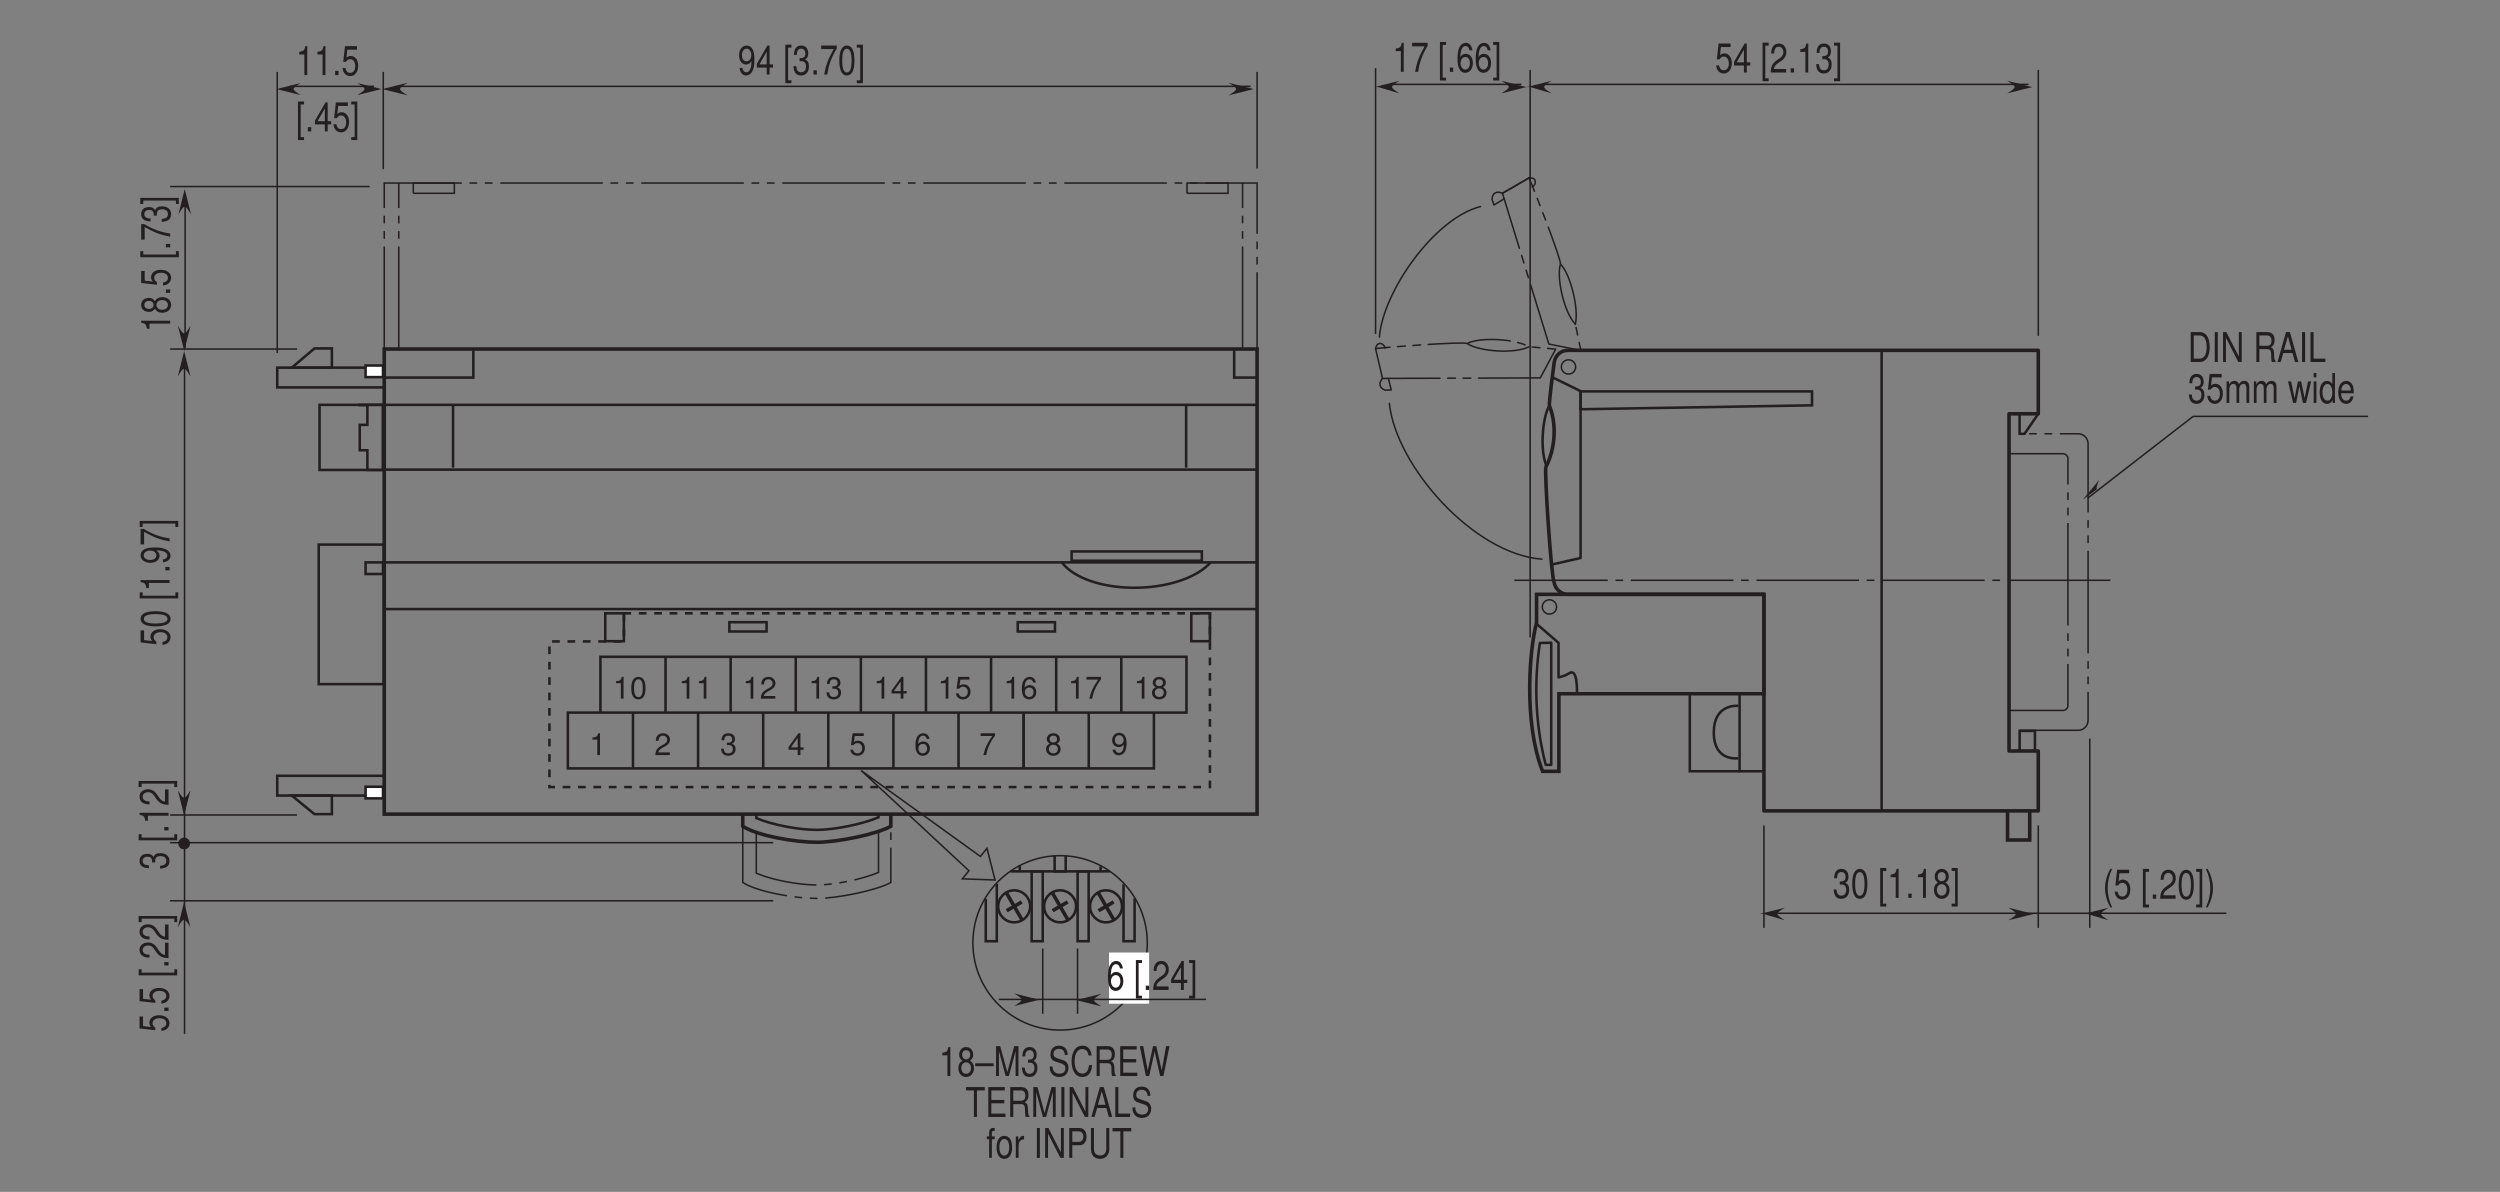 <?xml version="1.0" encoding="UTF-8"?>
<svg xmlns="http://www.w3.org/2000/svg" xmlns:xlink="http://www.w3.org/1999/xlink" width="487.56pt" height="232.44pt" viewBox="0 0 487.56 232.44" version="1.2">
<rect x="0" y="0" width="487.56" height="232.44" fill="#808080" stroke="none"/>
<defs>
<g>
<symbol overflow="visible" id="glyph0-0">
<path style="stroke:none;" d=""/>
</symbol>
<symbol overflow="visible" id="glyph0-1">
<path style="stroke:none;" d="M 1.656 -4.031 L 1.656 0 L 2.219 0 L 2.219 -5.656 L 1.844 -5.656 C 1.656 -4.797 1.516 -4.672 0.656 -4.531 L 0.656 -4.031 Z M 1.656 -4.031 "/>
</symbol>
<symbol overflow="visible" id="glyph0-2">
<path style="stroke:none;" d="M 1.219 -0.828 L 0.562 -0.828 L 0.562 0 L 1.219 0 Z M 1.219 -0.828 "/>
</symbol>
<symbol overflow="visible" id="glyph0-3">
<path style="stroke:none;" d="M 3.047 -5.656 L 0.703 -5.656 L 0.359 -2.578 L 0.875 -2.578 C 1.141 -2.969 1.359 -3.109 1.719 -3.109 C 2.312 -3.109 2.703 -2.594 2.703 -1.75 C 2.703 -0.938 2.328 -0.438 1.719 -0.438 C 1.219 -0.438 0.922 -0.75 0.781 -1.391 L 0.219 -1.391 C 0.297 -0.922 0.359 -0.703 0.5 -0.5 C 0.75 -0.062 1.219 0.188 1.719 0.188 C 2.641 0.188 3.281 -0.641 3.281 -1.844 C 3.281 -2.969 2.688 -3.734 1.812 -3.734 C 1.5 -3.734 1.234 -3.625 0.984 -3.391 L 1.156 -4.969 L 3.047 -4.969 Z M 3.047 -5.656 "/>
</symbol>
<symbol overflow="visible" id="glyph0-4">
<path style="stroke:none;" d="M 1.594 -5.828 L 0.406 -5.828 L 0.406 1.688 L 1.594 1.688 L 1.594 1.125 L 0.938 1.125 L 0.938 -5.25 L 1.594 -5.25 Z M 1.594 -5.828 "/>
</symbol>
<symbol overflow="visible" id="glyph0-5">
<path style="stroke:none;" d="M 2.094 -1.359 L 2.094 0 L 2.656 0 L 2.656 -1.359 L 3.328 -1.359 L 3.328 -1.984 L 2.656 -1.984 L 2.656 -5.656 L 2.234 -5.656 L 0.172 -2.094 L 0.172 -1.359 Z M 2.094 -1.984 L 0.672 -1.984 L 2.094 -4.469 Z M 2.094 -1.984 "/>
</symbol>
<symbol overflow="visible" id="glyph0-6">
<path style="stroke:none;" d="M 0.141 1.688 L 1.328 1.688 L 1.328 -5.828 L 0.141 -5.828 L 0.141 -5.25 L 0.812 -5.25 L 0.812 1.125 L 0.141 1.125 Z M 0.141 1.688 "/>
</symbol>
<symbol overflow="visible" id="glyph0-7">
<path style="stroke:none;" d="M 0.344 -1.297 C 0.453 -0.375 0.938 0.188 1.625 0.188 C 2.125 0.188 2.578 -0.125 2.844 -0.625 C 3.125 -1.172 3.25 -1.875 3.25 -2.891 C 3.25 -3.844 3.141 -4.453 2.875 -4.953 C 2.625 -5.406 2.219 -5.656 1.719 -5.656 C 0.859 -5.656 0.25 -4.859 0.25 -3.75 C 0.25 -2.703 0.812 -1.953 1.641 -1.953 C 2.062 -1.953 2.375 -2.141 2.672 -2.594 C 2.672 -1.203 2.312 -0.438 1.656 -0.438 C 1.266 -0.438 0.984 -0.75 0.906 -1.297 Z M 1.719 -5.047 C 2.25 -5.047 2.641 -4.5 2.641 -3.766 C 2.641 -3.078 2.25 -2.578 1.703 -2.578 C 1.156 -2.578 0.812 -3.047 0.812 -3.812 C 0.812 -4.531 1.203 -5.047 1.719 -5.047 Z M 1.719 -5.047 "/>
</symbol>
<symbol overflow="visible" id="glyph0-8">
<path style="stroke:none;" d=""/>
</symbol>
<symbol overflow="visible" id="glyph0-9">
<path style="stroke:none;" d="M 1.406 -2.594 L 1.484 -2.594 L 1.719 -2.609 C 2.344 -2.609 2.656 -2.25 2.656 -1.578 C 2.656 -0.859 2.312 -0.438 1.719 -0.438 C 1.109 -0.438 0.812 -0.828 0.766 -1.641 L 0.203 -1.641 C 0.234 -1.188 0.297 -0.891 0.406 -0.641 C 0.625 -0.094 1.078 0.188 1.703 0.188 C 2.641 0.188 3.234 -0.516 3.234 -1.578 C 3.234 -2.297 3.016 -2.703 2.469 -2.938 C 2.891 -3.141 3.094 -3.531 3.094 -4.109 C 3.094 -5.078 2.578 -5.656 1.719 -5.656 C 0.812 -5.656 0.312 -5.031 0.297 -3.828 L 0.859 -3.828 C 0.875 -4.172 0.891 -4.375 0.969 -4.547 C 1.094 -4.859 1.375 -5.047 1.719 -5.047 C 2.219 -5.047 2.531 -4.672 2.531 -4.078 C 2.531 -3.688 2.406 -3.438 2.156 -3.312 C 2 -3.234 1.812 -3.203 1.406 -3.188 Z M 1.406 -2.594 "/>
</symbol>
<symbol overflow="visible" id="glyph0-10">
<path style="stroke:none;" d="M 3.328 -5.656 L 0.297 -5.656 L 0.297 -4.969 L 2.734 -4.969 C 1.656 -3.047 1.219 -1.859 0.875 0 L 1.484 0 C 1.734 -1.812 2.297 -3.375 3.328 -5.062 Z M 3.328 -5.656 "/>
</symbol>
<symbol overflow="visible" id="glyph0-11">
<path style="stroke:none;" d="M 1.75 -5.656 C 1.328 -5.656 0.953 -5.422 0.719 -5.031 C 0.422 -4.547 0.281 -3.781 0.281 -2.734 C 0.281 -0.828 0.781 0.188 1.75 0.188 C 2.719 0.188 3.234 -0.828 3.234 -2.688 C 3.234 -3.797 3.094 -4.531 2.797 -5.031 C 2.562 -5.438 2.188 -5.656 1.75 -5.656 Z M 1.75 -5.031 C 2.359 -5.031 2.672 -4.266 2.672 -2.75 C 2.672 -1.156 2.375 -0.406 1.75 -0.406 C 1.156 -0.406 0.844 -1.188 0.844 -2.734 C 0.844 -4.281 1.156 -5.031 1.75 -5.031 Z M 1.75 -5.031 "/>
</symbol>
<symbol overflow="visible" id="glyph0-12">
<path style="stroke:none;" d="M 2.5 -2.984 C 2.969 -3.328 3.125 -3.609 3.125 -4.156 C 3.125 -5.031 2.562 -5.656 1.75 -5.656 C 0.953 -5.656 0.391 -5.031 0.391 -4.156 C 0.391 -3.625 0.547 -3.344 1.016 -2.984 C 0.484 -2.672 0.234 -2.203 0.234 -1.578 C 0.234 -0.531 0.859 0.188 1.75 0.188 C 2.656 0.188 3.281 -0.531 3.281 -1.562 C 3.281 -2.203 3.016 -2.672 2.5 -2.984 Z M 1.75 -5.031 C 2.234 -5.031 2.547 -4.688 2.547 -4.141 C 2.547 -3.609 2.234 -3.25 1.75 -3.25 C 1.281 -3.25 0.969 -3.609 0.969 -4.141 C 0.969 -4.688 1.281 -5.031 1.75 -5.031 Z M 1.75 -2.672 C 2.312 -2.672 2.703 -2.219 2.703 -1.562 C 2.703 -0.891 2.312 -0.438 1.75 -0.438 C 1.188 -0.438 0.812 -0.891 0.812 -1.562 C 0.812 -2.219 1.188 -2.672 1.75 -2.672 Z M 1.75 -2.672 "/>
</symbol>
<symbol overflow="visible" id="glyph0-13">
<path style="stroke:none;" d="M 1.516 -5.828 C 0.875 -4.781 0.469 -3.328 0.469 -2.062 C 0.469 -0.812 0.875 0.641 1.516 1.688 L 1.859 1.688 C 1.297 0.547 0.984 -0.797 0.984 -2.062 C 0.984 -3.344 1.297 -4.688 1.859 -5.828 Z M 1.516 -5.828 "/>
</symbol>
<symbol overflow="visible" id="glyph0-14">
<path style="stroke:none;" d="M 3.234 -0.688 L 0.844 -0.688 C 0.906 -1.156 1.109 -1.453 1.672 -1.859 L 2.312 -2.297 C 2.938 -2.719 3.266 -3.312 3.266 -4 C 3.266 -4.469 3.109 -4.906 2.844 -5.219 C 2.578 -5.516 2.25 -5.656 1.812 -5.656 C 1.234 -5.656 0.812 -5.406 0.562 -4.922 C 0.406 -4.625 0.328 -4.266 0.312 -3.703 L 0.875 -3.703 C 0.906 -4.078 0.938 -4.312 1.016 -4.5 C 1.156 -4.844 1.453 -5.047 1.797 -5.047 C 2.312 -5.047 2.688 -4.594 2.688 -3.984 C 2.688 -3.531 2.484 -3.156 2.078 -2.859 L 1.484 -2.453 C 0.547 -1.781 0.266 -1.25 0.219 0 L 3.234 0 Z M 3.234 -0.688 "/>
</symbol>
<symbol overflow="visible" id="glyph0-15">
<path style="stroke:none;" d="M 0.594 1.688 C 1.234 0.641 1.641 -0.812 1.641 -2.062 C 1.641 -3.328 1.234 -4.781 0.594 -5.828 L 0.25 -5.828 C 0.812 -4.672 1.125 -3.344 1.125 -2.062 C 1.125 -0.797 0.812 0.562 0.25 1.688 Z M 0.594 1.688 "/>
</symbol>
<symbol overflow="visible" id="glyph0-16">
<path style="stroke:none;" d="M 0.562 0 L 2.359 0 C 3.547 0 4.266 -1.109 4.266 -2.922 C 4.266 -4.719 3.547 -5.828 2.359 -5.828 L 0.562 -5.828 Z M 1.156 -0.656 L 1.156 -5.172 L 2.266 -5.172 C 3.188 -5.172 3.672 -4.391 3.672 -2.906 C 3.672 -1.438 3.188 -0.656 2.266 -0.656 Z M 1.156 -0.656 "/>
</symbol>
<symbol overflow="visible" id="glyph0-17">
<path style="stroke:none;" d="M 1.234 -5.828 L 0.641 -5.828 L 0.641 0 L 1.234 0 Z M 1.234 -5.828 "/>
</symbol>
<symbol overflow="visible" id="glyph0-18">
<path style="stroke:none;" d="M 4.125 -5.828 L 3.562 -5.828 L 3.562 -1.062 L 1.125 -5.828 L 0.484 -5.828 L 0.484 0 L 1.047 0 L 1.047 -4.719 L 3.453 0 L 4.125 0 Z M 4.125 -5.828 "/>
</symbol>
<symbol overflow="visible" id="glyph0-19">
<path style="stroke:none;" d="M 1.188 -2.5 L 2.719 -2.5 C 3.25 -2.5 3.484 -2.188 3.484 -1.469 L 3.484 -0.953 C 3.484 -0.594 3.531 -0.234 3.609 0 L 4.344 0 L 4.344 -0.188 C 4.109 -0.375 4.078 -0.578 4.062 -1.359 C 4.047 -2.312 3.938 -2.609 3.422 -2.875 C 3.953 -3.188 4.156 -3.594 4.156 -4.266 C 4.156 -5.266 3.656 -5.828 2.734 -5.828 L 0.594 -5.828 L 0.594 0 L 1.188 0 Z M 1.188 -3.156 L 1.188 -5.172 L 2.625 -5.172 C 2.953 -5.172 3.156 -5.109 3.297 -4.938 C 3.453 -4.781 3.547 -4.516 3.547 -4.156 C 3.547 -3.469 3.266 -3.156 2.625 -3.156 Z M 1.188 -3.156 "/>
</symbol>
<symbol overflow="visible" id="glyph0-20">
<path style="stroke:none;" d="M 3.031 -1.75 L 3.516 0 L 4.172 0 L 2.531 -5.828 L 1.766 -5.828 L 0.109 0 L 0.734 0 L 1.234 -1.75 Z M 2.859 -2.375 L 1.375 -2.375 L 2.141 -5.016 Z M 2.859 -2.375 "/>
</symbol>
<symbol overflow="visible" id="glyph0-21">
<path style="stroke:none;" d="M 1.109 -5.828 L 0.516 -5.828 L 0.516 0 L 3.406 0 L 3.406 -0.656 L 1.109 -0.656 Z M 1.109 -5.828 "/>
</symbol>
<symbol overflow="visible" id="glyph0-22">
<path style="stroke:none;" d="M 0.453 -4.188 L 0.453 0 L 0.984 0 L 0.984 -2.625 C 0.984 -3.234 1.328 -3.719 1.766 -3.719 C 2.172 -3.719 2.391 -3.422 2.391 -2.875 L 2.391 0 L 2.922 0 L 2.922 -2.625 C 2.922 -3.234 3.281 -3.719 3.719 -3.719 C 4.109 -3.719 4.328 -3.406 4.328 -2.875 L 4.328 0 L 4.875 0 L 4.875 -3.141 C 4.875 -3.891 4.531 -4.297 3.891 -4.297 C 3.453 -4.297 3.188 -4.141 2.875 -3.672 C 2.672 -4.109 2.406 -4.297 1.969 -4.297 C 1.516 -4.297 1.234 -4.094 0.938 -3.594 L 0.938 -4.188 Z M 0.453 -4.188 "/>
</symbol>
<symbol overflow="visible" id="glyph0-23">
<path style="stroke:none;" d="M 3.547 0 L 4.531 -4.188 L 3.922 -4.188 L 3.266 -0.922 L 2.594 -4.188 L 1.953 -4.188 L 1.312 -0.922 L 0.625 -4.188 L 0.031 -4.188 L 1.016 0 L 1.609 0 L 2.25 -3.281 L 2.938 0 Z M 3.547 0 "/>
</symbol>
<symbol overflow="visible" id="glyph0-24">
<path style="stroke:none;" d="M 0.953 -4.188 L 0.422 -4.188 L 0.422 0 L 0.953 0 Z M 0.953 -5.828 L 0.422 -5.828 L 0.422 -4.984 L 0.953 -4.984 Z M 0.953 -5.828 "/>
</symbol>
<symbol overflow="visible" id="glyph0-25">
<path style="stroke:none;" d="M 3.156 -5.828 L 2.641 -5.828 L 2.641 -3.656 C 2.406 -4.078 2.047 -4.297 1.609 -4.297 C 0.734 -4.297 0.172 -3.438 0.172 -2.094 C 0.172 -0.688 0.719 0.188 1.625 0.188 C 2.078 0.188 2.406 -0.031 2.688 -0.547 L 2.688 0 L 3.156 0 Z M 1.688 -3.688 C 2.266 -3.688 2.641 -3.047 2.641 -2.047 C 2.641 -1.078 2.266 -0.438 1.703 -0.438 C 1.109 -0.438 0.719 -1.078 0.719 -2.062 C 0.719 -3.031 1.109 -3.688 1.688 -3.688 Z M 1.688 -3.688 "/>
</symbol>
<symbol overflow="visible" id="glyph0-26">
<path style="stroke:none;" d="M 3.281 -1.875 C 3.281 -2.5 3.234 -2.891 3.141 -3.203 C 2.922 -3.891 2.422 -4.297 1.797 -4.297 C 0.859 -4.297 0.25 -3.406 0.25 -2.031 C 0.25 -0.656 0.844 0.188 1.781 0.188 C 2.547 0.188 3.078 -0.359 3.203 -1.266 L 2.672 -1.266 C 2.531 -0.719 2.219 -0.438 1.797 -0.438 C 1.453 -0.438 1.172 -0.625 0.984 -0.969 C 0.859 -1.219 0.812 -1.453 0.812 -1.875 Z M 0.828 -2.406 C 0.875 -3.188 1.25 -3.688 1.781 -3.688 C 2.312 -3.688 2.703 -3.141 2.703 -2.453 C 2.703 -2.438 2.703 -2.422 2.703 -2.406 Z M 0.828 -2.406 "/>
</symbol>
<symbol overflow="visible" id="glyph0-27">
<path style="stroke:none;" d="M 3.188 -4.188 C 3.078 -5.109 2.594 -5.656 1.891 -5.656 C 1.406 -5.656 0.953 -5.359 0.688 -4.859 C 0.406 -4.297 0.281 -3.609 0.281 -2.578 C 0.281 -1.625 0.391 -1.016 0.656 -0.516 C 0.906 -0.062 1.297 0.188 1.797 0.188 C 2.656 0.188 3.281 -0.609 3.281 -1.719 C 3.281 -2.781 2.703 -3.516 1.891 -3.516 C 1.438 -3.516 1.094 -3.312 0.844 -2.891 C 0.859 -4.266 1.219 -5.031 1.859 -5.031 C 2.25 -5.031 2.531 -4.734 2.625 -4.188 Z M 1.828 -2.891 C 2.359 -2.891 2.703 -2.422 2.703 -1.672 C 2.703 -0.953 2.312 -0.438 1.797 -0.438 C 1.281 -0.438 0.875 -0.984 0.875 -1.703 C 0.875 -2.406 1.266 -2.891 1.828 -2.891 Z M 1.828 -2.891 "/>
</symbol>
<symbol overflow="visible" id="glyph0-28">
<path style="stroke:none;" d="M 3.578 -2.484 L -0.031 -2.484 L -0.031 -1.922 L 3.578 -1.922 Z M 3.578 -2.484 "/>
</symbol>
<symbol overflow="visible" id="glyph0-29">
<path style="stroke:none;" d="M 2.984 0 L 4.297 -4.875 L 4.297 0 L 4.859 0 L 4.859 -5.828 L 4.031 -5.828 L 2.688 -0.75 L 1.297 -5.828 L 0.484 -5.828 L 0.484 0 L 1.047 0 L 1.047 -4.875 L 2.359 0 Z M 2.984 0 "/>
</symbol>
<symbol overflow="visible" id="glyph0-30">
<path style="stroke:none;" d="M 3.812 -4.109 C 3.797 -5.25 3.172 -5.922 2.109 -5.922 C 1.078 -5.922 0.453 -5.266 0.453 -4.203 C 0.453 -3.5 0.75 -3.047 1.359 -2.844 L 2.516 -2.469 C 3.109 -2.281 3.375 -1.984 3.375 -1.531 C 3.375 -1.219 3.234 -0.891 3.047 -0.719 C 2.859 -0.562 2.562 -0.469 2.188 -0.469 C 1.688 -0.469 1.328 -0.625 1.109 -0.953 C 0.938 -1.219 0.859 -1.5 0.875 -1.859 L 0.312 -1.859 C 0.312 -1.312 0.391 -0.969 0.578 -0.641 C 0.906 -0.109 1.438 0.188 2.141 0.188 C 2.703 0.188 3.156 0.031 3.453 -0.266 C 3.766 -0.578 3.969 -1.094 3.969 -1.594 C 3.969 -2.312 3.609 -2.844 2.984 -3.062 L 1.812 -3.453 C 1.25 -3.641 1.047 -3.859 1.047 -4.312 C 1.047 -4.906 1.453 -5.297 2.078 -5.297 C 2.828 -5.297 3.234 -4.875 3.25 -4.109 Z M 3.812 -4.109 "/>
</symbol>
<symbol overflow="visible" id="glyph0-31">
<path style="stroke:none;" d="M 4.234 -4.016 C 4.047 -5.297 3.453 -5.922 2.438 -5.922 C 1.812 -5.922 1.297 -5.672 0.953 -5.188 C 0.531 -4.609 0.312 -3.781 0.312 -2.844 C 0.312 -1.891 0.547 -1.062 0.984 -0.5 C 1.344 -0.031 1.797 0.188 2.406 0.188 C 3.547 0.188 4.188 -0.578 4.328 -2.125 L 3.719 -2.125 C 3.656 -1.719 3.594 -1.453 3.5 -1.219 C 3.312 -0.75 2.922 -0.469 2.422 -0.469 C 1.484 -0.469 0.906 -1.391 0.906 -2.844 C 0.906 -4.344 1.469 -5.266 2.359 -5.266 C 2.734 -5.266 3.094 -5.125 3.281 -4.891 C 3.453 -4.688 3.547 -4.453 3.625 -4.016 Z M 4.234 -4.016 "/>
</symbol>
<symbol overflow="visible" id="glyph0-32">
<path style="stroke:none;" d="M 1.172 -2.656 L 3.703 -2.656 L 3.703 -3.312 L 1.172 -3.312 L 1.172 -5.172 L 3.797 -5.172 L 3.797 -5.828 L 0.578 -5.828 L 0.578 0 L 3.922 0 L 3.922 -0.656 L 1.172 -0.656 Z M 1.172 -2.656 "/>
</symbol>
<symbol overflow="visible" id="glyph0-33">
<path style="stroke:none;" d="M 4.75 0 L 5.938 -5.828 L 5.266 -5.828 L 4.422 -1.094 L 3.359 -5.828 L 2.719 -5.828 L 1.688 -1.094 L 0.812 -5.828 L 0.141 -5.828 L 1.328 0 L 1.984 0 L 3.031 -4.781 L 4.109 0 Z M 4.75 0 "/>
</symbol>
<symbol overflow="visible" id="glyph0-34">
<path style="stroke:none;" d="M 2.266 -5.172 L 3.797 -5.172 L 3.797 -5.828 L 0.141 -5.828 L 0.141 -5.172 L 1.672 -5.172 L 1.672 0 L 2.266 0 Z M 2.266 -5.172 "/>
</symbol>
<symbol overflow="visible" id="glyph0-35">
<path style="stroke:none;" d="M 1.656 -4.188 L 1.094 -4.188 L 1.094 -4.844 C 1.094 -5.125 1.219 -5.266 1.469 -5.266 C 1.516 -5.266 1.531 -5.266 1.656 -5.25 L 1.656 -5.797 C 1.531 -5.844 1.453 -5.844 1.344 -5.844 C 0.859 -5.844 0.562 -5.5 0.562 -4.891 L 0.562 -4.188 L 0.109 -4.188 L 0.109 -3.641 L 0.562 -3.641 L 0.562 0 L 1.094 0 L 1.094 -3.641 L 1.656 -3.641 Z M 1.656 -4.188 "/>
</symbol>
<symbol overflow="visible" id="glyph0-36">
<path style="stroke:none;" d="M 1.734 -4.297 C 0.797 -4.297 0.234 -3.469 0.234 -2.062 C 0.234 -0.656 0.797 0.188 1.75 0.188 C 2.688 0.188 3.266 -0.656 3.266 -2.031 C 3.266 -3.469 2.703 -4.297 1.734 -4.297 Z M 1.75 -3.688 C 2.344 -3.688 2.703 -3.078 2.703 -2.031 C 2.703 -1.047 2.328 -0.438 1.75 -0.438 C 1.156 -0.438 0.781 -1.047 0.781 -2.062 C 0.781 -3.062 1.156 -3.688 1.75 -3.688 Z M 1.75 -3.688 "/>
</symbol>
<symbol overflow="visible" id="glyph0-37">
<path style="stroke:none;" d="M 0.438 -4.188 L 0.438 0 L 0.984 0 L 0.984 -2.172 C 0.984 -2.766 1.094 -3.156 1.359 -3.391 C 1.516 -3.547 1.688 -3.594 2.047 -3.594 L 2.047 -4.281 C 1.969 -4.297 1.922 -4.297 1.844 -4.297 C 1.5 -4.297 1.234 -4.047 0.938 -3.422 L 0.938 -4.188 Z M 0.438 -4.188 "/>
</symbol>
<symbol overflow="visible" id="glyph0-38">
<path style="stroke:none;" d="M 1.172 -2.469 L 2.641 -2.469 C 3 -2.469 3.297 -2.609 3.547 -2.875 C 3.828 -3.203 3.938 -3.578 3.938 -4.109 C 3.938 -5.203 3.422 -5.828 2.5 -5.828 L 0.578 -5.828 L 0.578 0 L 1.172 0 Z M 1.172 -3.125 L 1.172 -5.172 L 2.422 -5.172 C 2.984 -5.172 3.328 -4.781 3.328 -4.141 C 3.328 -3.5 2.984 -3.125 2.422 -3.125 Z M 1.172 -3.125 "/>
</symbol>
<symbol overflow="visible" id="glyph0-39">
<path style="stroke:none;" d="M 3.531 -5.828 L 3.531 -1.734 C 3.531 -0.953 3.078 -0.469 2.328 -0.469 C 1.984 -0.469 1.703 -0.578 1.469 -0.781 C 1.25 -1 1.141 -1.297 1.141 -1.734 L 1.141 -5.828 L 0.547 -5.828 L 0.547 -1.734 C 0.547 -0.547 1.219 0.188 2.328 0.188 C 3.422 0.188 4.125 -0.562 4.125 -1.734 L 4.125 -5.828 Z M 3.531 -5.828 "/>
</symbol>
<symbol overflow="visible" id="glyph1-0">
<path style="stroke:none;" d=""/>
</symbol>
<symbol overflow="visible" id="glyph1-1">
<path style="stroke:none;" d="M 1.547 -3.016 L 1.547 0 L 2.078 0 L 2.078 -4.25 L 1.734 -4.25 C 1.547 -3.594 1.422 -3.5 0.609 -3.406 L 0.609 -3.016 Z M 1.547 -3.016 "/>
</symbol>
<symbol overflow="visible" id="glyph1-2">
<path style="stroke:none;" d="M 1.641 -4.25 C 1.25 -4.25 0.891 -4.062 0.672 -3.781 C 0.391 -3.406 0.25 -2.844 0.25 -2.047 C 0.25 -0.625 0.734 0.141 1.641 0.141 C 2.547 0.141 3.031 -0.625 3.031 -2.016 C 3.031 -2.844 2.906 -3.391 2.625 -3.781 C 2.406 -4.078 2.047 -4.25 1.641 -4.25 Z M 1.641 -3.781 C 2.219 -3.781 2.5 -3.203 2.5 -2.062 C 2.5 -0.859 2.219 -0.297 1.641 -0.297 C 1.078 -0.297 0.797 -0.891 0.797 -2.047 C 0.797 -3.203 1.078 -3.781 1.641 -3.781 Z M 1.641 -3.781 "/>
</symbol>
<symbol overflow="visible" id="glyph1-3">
<path style="stroke:none;" d="M 3.031 -0.516 L 0.797 -0.516 C 0.844 -0.875 1.047 -1.094 1.562 -1.391 L 2.156 -1.719 C 2.75 -2.047 3.062 -2.484 3.062 -3 C 3.062 -3.344 2.922 -3.688 2.656 -3.906 C 2.406 -4.141 2.094 -4.25 1.703 -4.25 C 1.156 -4.25 0.766 -4.047 0.531 -3.688 C 0.375 -3.469 0.312 -3.203 0.297 -2.766 L 0.828 -2.766 C 0.844 -3.062 0.875 -3.234 0.953 -3.375 C 1.094 -3.625 1.359 -3.781 1.688 -3.781 C 2.156 -3.781 2.516 -3.438 2.516 -2.984 C 2.516 -2.656 2.328 -2.359 1.938 -2.141 L 1.391 -1.844 C 0.516 -1.328 0.25 -0.938 0.203 0 L 3.031 0 Z M 3.031 -0.516 "/>
</symbol>
<symbol overflow="visible" id="glyph1-4">
<path style="stroke:none;" d="M 1.328 -1.938 L 1.391 -1.938 L 1.609 -1.953 C 2.188 -1.953 2.484 -1.688 2.484 -1.172 C 2.484 -0.641 2.156 -0.328 1.609 -0.328 C 1.031 -0.328 0.75 -0.609 0.719 -1.234 L 0.188 -1.234 C 0.219 -0.891 0.281 -0.672 0.375 -0.484 C 0.594 -0.078 1.016 0.141 1.594 0.141 C 2.469 0.141 3.031 -0.391 3.031 -1.188 C 3.031 -1.719 2.812 -2.016 2.312 -2.203 C 2.703 -2.359 2.906 -2.656 2.906 -3.078 C 2.906 -3.812 2.422 -4.25 1.609 -4.25 C 0.75 -4.25 0.297 -3.781 0.281 -2.875 L 0.812 -2.875 C 0.812 -3.125 0.844 -3.266 0.906 -3.406 C 1.016 -3.641 1.281 -3.781 1.609 -3.781 C 2.078 -3.781 2.359 -3.5 2.359 -3.062 C 2.359 -2.766 2.25 -2.578 2.016 -2.484 C 1.875 -2.422 1.688 -2.406 1.328 -2.391 Z M 1.328 -1.938 "/>
</symbol>
<symbol overflow="visible" id="glyph1-5">
<path style="stroke:none;" d="M 1.953 -1.016 L 1.953 0 L 2.484 0 L 2.484 -1.016 L 3.109 -1.016 L 3.109 -1.484 L 2.484 -1.484 L 2.484 -4.25 L 2.094 -4.25 L 0.172 -1.578 L 0.172 -1.016 Z M 1.953 -1.484 L 0.625 -1.484 L 1.953 -3.344 Z M 1.953 -1.484 "/>
</symbol>
<symbol overflow="visible" id="glyph1-6">
<path style="stroke:none;" d="M 2.844 -4.25 L 0.656 -4.25 L 0.344 -1.938 L 0.828 -1.938 C 1.078 -2.219 1.281 -2.328 1.609 -2.328 C 2.172 -2.328 2.531 -1.938 2.531 -1.312 C 2.531 -0.703 2.172 -0.328 1.609 -0.328 C 1.141 -0.328 0.859 -0.562 0.734 -1.047 L 0.203 -1.047 C 0.281 -0.688 0.344 -0.531 0.469 -0.375 C 0.703 -0.047 1.141 0.141 1.609 0.141 C 2.469 0.141 3.062 -0.484 3.062 -1.375 C 3.062 -2.219 2.516 -2.797 1.703 -2.797 C 1.406 -2.797 1.156 -2.719 0.922 -2.531 L 1.078 -3.719 L 2.844 -3.719 Z M 2.844 -4.25 "/>
</symbol>
<symbol overflow="visible" id="glyph1-7">
<path style="stroke:none;" d="M 2.984 -3.141 C 2.875 -3.828 2.422 -4.25 1.781 -4.25 C 1.312 -4.25 0.891 -4.016 0.641 -3.641 C 0.375 -3.219 0.25 -2.703 0.25 -1.938 C 0.25 -1.219 0.359 -0.766 0.609 -0.391 C 0.844 -0.047 1.219 0.141 1.688 0.141 C 2.484 0.141 3.062 -0.453 3.062 -1.297 C 3.062 -2.078 2.531 -2.641 1.766 -2.641 C 1.359 -2.641 1.016 -2.484 0.797 -2.172 C 0.797 -3.203 1.141 -3.781 1.734 -3.781 C 2.109 -3.781 2.375 -3.547 2.453 -3.141 Z M 1.703 -2.172 C 2.219 -2.172 2.531 -1.812 2.531 -1.25 C 2.531 -0.719 2.172 -0.328 1.688 -0.328 C 1.203 -0.328 0.828 -0.734 0.828 -1.281 C 0.828 -1.812 1.188 -2.172 1.703 -2.172 Z M 1.703 -2.172 "/>
</symbol>
<symbol overflow="visible" id="glyph1-8">
<path style="stroke:none;" d="M 3.109 -4.25 L 0.281 -4.25 L 0.281 -3.719 L 2.562 -3.719 C 1.562 -2.281 1.141 -1.391 0.828 0 L 1.391 0 C 1.625 -1.359 2.156 -2.531 3.109 -3.797 Z M 3.109 -4.25 "/>
</symbol>
<symbol overflow="visible" id="glyph1-9">
<path style="stroke:none;" d="M 2.344 -2.234 C 2.781 -2.5 2.922 -2.703 2.922 -3.109 C 2.922 -3.781 2.406 -4.25 1.641 -4.25 C 0.891 -4.25 0.375 -3.781 0.375 -3.109 C 0.375 -2.719 0.516 -2.5 0.953 -2.234 C 0.453 -2 0.219 -1.641 0.219 -1.172 C 0.219 -0.406 0.812 0.141 1.641 0.141 C 2.484 0.141 3.062 -0.406 3.062 -1.172 C 3.062 -1.641 2.828 -2 2.344 -2.234 Z M 1.641 -3.781 C 2.094 -3.781 2.375 -3.516 2.375 -3.094 C 2.375 -2.703 2.094 -2.438 1.641 -2.438 C 1.203 -2.438 0.906 -2.703 0.906 -3.109 C 0.906 -3.516 1.203 -3.781 1.641 -3.781 Z M 1.641 -2 C 2.172 -2 2.531 -1.656 2.531 -1.172 C 2.531 -0.672 2.172 -0.328 1.641 -0.328 C 1.125 -0.328 0.766 -0.672 0.766 -1.172 C 0.766 -1.656 1.125 -2 1.641 -2 Z M 1.641 -2 "/>
</symbol>
<symbol overflow="visible" id="glyph1-10">
<path style="stroke:none;" d="M 0.312 -0.969 C 0.422 -0.281 0.875 0.141 1.516 0.141 C 1.984 0.141 2.406 -0.094 2.656 -0.469 C 2.922 -0.875 3.047 -1.406 3.047 -2.172 C 3.047 -2.891 2.938 -3.344 2.688 -3.719 C 2.453 -4.062 2.078 -4.25 1.609 -4.25 C 0.812 -4.25 0.234 -3.641 0.234 -2.812 C 0.234 -2.016 0.766 -1.469 1.531 -1.469 C 1.938 -1.469 2.219 -1.609 2.5 -1.938 C 2.5 -0.906 2.156 -0.328 1.562 -0.328 C 1.188 -0.328 0.922 -0.562 0.844 -0.969 Z M 1.609 -3.781 C 2.094 -3.781 2.469 -3.375 2.469 -2.828 C 2.469 -2.297 2.109 -1.938 1.594 -1.938 C 1.078 -1.938 0.766 -2.281 0.766 -2.859 C 0.766 -3.391 1.125 -3.781 1.609 -3.781 Z M 1.609 -3.781 "/>
</symbol>
<symbol overflow="visible" id="glyph2-0">
<path style="stroke:none;" d=""/>
</symbol>
<symbol overflow="visible" id="glyph2-1">
<path style="stroke:none;" d="M -2.594 -1.406 L -2.594 -1.484 L -2.609 -1.719 C -2.609 -2.344 -2.25 -2.656 -1.578 -2.656 C -0.859 -2.656 -0.438 -2.312 -0.438 -1.719 C -0.438 -1.109 -0.828 -0.812 -1.641 -0.766 L -1.641 -0.203 C -1.188 -0.234 -0.891 -0.297 -0.641 -0.406 C -0.094 -0.625 0.188 -1.078 0.188 -1.703 C 0.188 -2.641 -0.516 -3.234 -1.578 -3.234 C -2.297 -3.234 -2.703 -3.016 -2.938 -2.469 C -3.141 -2.891 -3.531 -3.094 -4.109 -3.094 C -5.078 -3.094 -5.656 -2.578 -5.656 -1.719 C -5.656 -0.812 -5.031 -0.312 -3.828 -0.297 L -3.828 -0.859 C -4.172 -0.875 -4.375 -0.891 -4.547 -0.969 C -4.859 -1.094 -5.047 -1.375 -5.047 -1.719 C -5.047 -2.219 -4.672 -2.531 -4.078 -2.531 C -3.688 -2.531 -3.438 -2.406 -3.312 -2.156 C -3.234 -2 -3.203 -1.812 -3.188 -1.406 Z M -2.594 -1.406 "/>
</symbol>
<symbol overflow="visible" id="glyph2-2">
<path style="stroke:none;" d=""/>
</symbol>
<symbol overflow="visible" id="glyph2-3">
<path style="stroke:none;" d="M -5.828 -1.594 L -5.828 -0.406 L 1.688 -0.406 L 1.688 -1.594 L 1.125 -1.594 L 1.125 -0.938 L -5.25 -0.938 L -5.25 -1.594 Z M -5.828 -1.594 "/>
</symbol>
<symbol overflow="visible" id="glyph2-4">
<path style="stroke:none;" d="M -0.828 -1.219 L -0.828 -0.562 L 0 -0.562 L 0 -1.219 Z M -0.828 -1.219 "/>
</symbol>
<symbol overflow="visible" id="glyph2-5">
<path style="stroke:none;" d="M -4.031 -1.656 L 0 -1.656 L 0 -2.219 L -5.656 -2.219 L -5.656 -1.844 C -4.797 -1.656 -4.672 -1.516 -4.531 -0.656 L -4.031 -0.656 Z M -4.031 -1.656 "/>
</symbol>
<symbol overflow="visible" id="glyph2-6">
<path style="stroke:none;" d="M -0.688 -3.234 L -0.688 -0.844 C -1.156 -0.906 -1.453 -1.109 -1.859 -1.672 L -2.297 -2.312 C -2.719 -2.938 -3.312 -3.266 -4 -3.266 C -4.469 -3.266 -4.906 -3.109 -5.219 -2.844 C -5.516 -2.578 -5.656 -2.25 -5.656 -1.812 C -5.656 -1.234 -5.406 -0.812 -4.922 -0.562 C -4.625 -0.406 -4.266 -0.328 -3.703 -0.312 L -3.703 -0.875 C -4.078 -0.906 -4.312 -0.938 -4.5 -1.016 C -4.844 -1.156 -5.047 -1.453 -5.047 -1.797 C -5.047 -2.312 -4.594 -2.688 -3.984 -2.688 C -3.531 -2.688 -3.156 -2.484 -2.859 -2.078 L -2.453 -1.484 C -1.781 -0.547 -1.25 -0.266 0 -0.219 L 0 -3.234 Z M -0.688 -3.234 "/>
</symbol>
<symbol overflow="visible" id="glyph2-7">
<path style="stroke:none;" d="M 1.688 -0.141 L 1.688 -1.328 L -5.828 -1.328 L -5.828 -0.141 L -5.25 -0.141 L -5.25 -0.812 L 1.125 -0.812 L 1.125 -0.141 Z M 1.688 -0.141 "/>
</symbol>
<symbol overflow="visible" id="glyph2-8">
<path style="stroke:none;" d="M -5.656 -3.047 L -5.656 -0.703 L -2.578 -0.359 L -2.578 -0.875 C -2.969 -1.141 -3.109 -1.359 -3.109 -1.719 C -3.109 -2.312 -2.594 -2.703 -1.75 -2.703 C -0.938 -2.703 -0.438 -2.328 -0.438 -1.719 C -0.438 -1.219 -0.75 -0.922 -1.391 -0.781 L -1.391 -0.219 C -0.922 -0.297 -0.703 -0.359 -0.5 -0.5 C -0.062 -0.75 0.188 -1.219 0.188 -1.719 C 0.188 -2.641 -0.641 -3.281 -1.844 -3.281 C -2.969 -3.281 -3.734 -2.688 -3.734 -1.812 C -3.734 -1.5 -3.625 -1.234 -3.391 -0.984 L -4.969 -1.156 L -4.969 -3.047 Z M -5.656 -3.047 "/>
</symbol>
<symbol overflow="visible" id="glyph2-9">
<path style="stroke:none;" d="M -5.656 -1.75 C -5.656 -1.328 -5.422 -0.953 -5.031 -0.719 C -4.547 -0.422 -3.781 -0.281 -2.734 -0.281 C -0.828 -0.281 0.188 -0.781 0.188 -1.75 C 0.188 -2.719 -0.828 -3.234 -2.688 -3.234 C -3.797 -3.234 -4.531 -3.094 -5.031 -2.797 C -5.438 -2.562 -5.656 -2.188 -5.656 -1.75 Z M -5.031 -1.75 C -5.031 -2.359 -4.266 -2.672 -2.75 -2.672 C -1.156 -2.672 -0.406 -2.375 -0.406 -1.75 C -0.406 -1.156 -1.188 -0.844 -2.734 -0.844 C -4.281 -0.844 -5.031 -1.156 -5.031 -1.75 Z M -5.031 -1.75 "/>
</symbol>
<symbol overflow="visible" id="glyph2-10">
<path style="stroke:none;" d="M -1.297 -0.344 C -0.375 -0.453 0.188 -0.938 0.188 -1.625 C 0.188 -2.125 -0.125 -2.578 -0.625 -2.844 C -1.172 -3.125 -1.875 -3.25 -2.891 -3.25 C -3.844 -3.25 -4.453 -3.141 -4.953 -2.875 C -5.406 -2.625 -5.656 -2.219 -5.656 -1.719 C -5.656 -0.859 -4.859 -0.25 -3.75 -0.25 C -2.703 -0.25 -1.953 -0.812 -1.953 -1.641 C -1.953 -2.062 -2.141 -2.375 -2.594 -2.672 C -1.203 -2.672 -0.438 -2.312 -0.438 -1.656 C -0.438 -1.266 -0.75 -0.984 -1.297 -0.906 Z M -5.047 -1.719 C -5.047 -2.25 -4.5 -2.641 -3.766 -2.641 C -3.078 -2.641 -2.578 -2.25 -2.578 -1.703 C -2.578 -1.156 -3.047 -0.812 -3.812 -0.812 C -4.531 -0.812 -5.047 -1.203 -5.047 -1.719 Z M -5.047 -1.719 "/>
</symbol>
<symbol overflow="visible" id="glyph2-11">
<path style="stroke:none;" d="M -5.656 -3.328 L -5.656 -0.297 L -4.969 -0.297 L -4.969 -2.734 C -3.047 -1.656 -1.859 -1.219 0 -0.875 L 0 -1.484 C -1.812 -1.734 -3.375 -2.297 -5.062 -3.328 Z M -5.656 -3.328 "/>
</symbol>
<symbol overflow="visible" id="glyph2-12">
<path style="stroke:none;" d="M -2.984 -2.5 C -3.328 -2.969 -3.609 -3.125 -4.156 -3.125 C -5.031 -3.125 -5.656 -2.562 -5.656 -1.75 C -5.656 -0.953 -5.031 -0.391 -4.156 -0.391 C -3.625 -0.391 -3.344 -0.547 -2.984 -1.016 C -2.672 -0.484 -2.203 -0.234 -1.578 -0.234 C -0.531 -0.234 0.188 -0.859 0.188 -1.75 C 0.188 -2.656 -0.531 -3.281 -1.562 -3.281 C -2.203 -3.281 -2.672 -3.016 -2.984 -2.5 Z M -5.031 -1.75 C -5.031 -2.234 -4.688 -2.547 -4.141 -2.547 C -3.609 -2.547 -3.25 -2.234 -3.25 -1.75 C -3.25 -1.281 -3.609 -0.969 -4.141 -0.969 C -4.688 -0.969 -5.031 -1.281 -5.031 -1.75 Z M -2.672 -1.75 C -2.672 -2.312 -2.219 -2.703 -1.562 -2.703 C -0.891 -2.703 -0.438 -2.312 -0.438 -1.75 C -0.438 -1.188 -0.891 -0.812 -1.562 -0.812 C -2.219 -0.812 -2.672 -1.188 -2.672 -1.75 Z M -2.672 -1.75 "/>
</symbol>
</g>
</defs>
<g id="surface1">
<path style="fill:none;stroke-width:5;stroke-linecap:butt;stroke-linejoin:miter;stroke:rgb(13.73%,12.16%,12.549%);stroke-opacity:1;stroke-miterlimit:4;" d="M 743.278 1529.247 L 2446.669 1529.247 " transform="matrix(0.1,0,0,-0.1,0.366,231.881)"/>
<path style="fill:none;stroke-width:5;stroke-linecap:butt;stroke-linejoin:miter;stroke:rgb(13.73%,12.16%,12.549%);stroke-opacity:1;stroke-miterlimit:4;" d="M 743.278 1402.927 L 2446.669 1402.927 " transform="matrix(0.1,0,0,-0.1,0.366,231.881)"/>
<path style="fill:none;stroke-width:5;stroke-linecap:butt;stroke-linejoin:miter;stroke:rgb(13.73%,12.16%,12.549%);stroke-opacity:1;stroke-miterlimit:4;" d="M 743.278 1222.024 L 2446.669 1222.024 " transform="matrix(0.1,0,0,-0.1,0.366,231.881)"/>
<path style="fill:none;stroke-width:5;stroke-linecap:butt;stroke-linejoin:miter;stroke:rgb(13.73%,12.16%,12.549%);stroke-opacity:1;stroke-miterlimit:4;" d="M 743.278 1130.985 L 2446.669 1130.985 " transform="matrix(0.1,0,0,-0.1,0.366,231.881)"/>
<path style="fill:none;stroke-width:5;stroke-linecap:butt;stroke-linejoin:miter;stroke:rgb(13.73%,12.16%,12.549%);stroke-opacity:1;stroke-miterlimit:4;" d="M 2309.582 1528.542 L 2309.582 1406.726 " transform="matrix(0.1,0,0,-0.1,0.366,231.881)"/>
<path style="fill:none;stroke-width:5;stroke-linecap:butt;stroke-linejoin:miter;stroke:rgb(13.73%,12.16%,12.549%);stroke-opacity:1;stroke-miterlimit:4;" d="M 879.896 1406.726 L 879.896 1528.542 " transform="matrix(0.1,0,0,-0.1,0.366,231.881)"/>
<path style="fill:none;stroke-width:7;stroke-linecap:butt;stroke-linejoin:miter;stroke:rgb(13.73%,12.16%,12.549%);stroke-opacity:1;stroke-miterlimit:4;" d="M 745.706 731.039 L 2447.961 731.039 L 2447.961 1638.102 L 745.706 1638.102 Z M 745.706 731.039 " transform="matrix(0.1,0,0,-0.1,0.366,231.881)"/>
<path style="fill:none;stroke-width:5;stroke-linecap:butt;stroke-linejoin:miter;stroke:rgb(13.73%,12.16%,12.549%);stroke-opacity:1;stroke-miterlimit:4;" d="M 919.444 1638.102 L 919.444 1582.461 L 745.432 1582.461 " transform="matrix(0.1,0,0,-0.1,0.366,231.881)"/>
<path style="fill:none;stroke-width:5;stroke-linecap:butt;stroke-linejoin:miter;stroke:rgb(13.73%,12.16%,12.549%);stroke-opacity:1;stroke-miterlimit:4;" d="M 2403.244 1638.102 L 2403.244 1582.461 L 2446.826 1582.461 " transform="matrix(0.1,0,0,-0.1,0.366,231.881)"/>
<path style="fill:none;stroke-width:5;stroke-linecap:butt;stroke-linejoin:miter;stroke:rgb(13.73%,12.16%,12.549%);stroke-opacity:1;stroke-miterlimit:4;" d="M 2357.235 1221.946 C 2332.763 1194.184 2279.04 1174.096 2216.233 1172.647 C 2148.061 1171.042 2089.757 1191.482 2067.398 1221.946 " transform="matrix(0.1,0,0,-0.1,0.366,231.881)"/>
<path style="fill:none;stroke-width:5;stroke-linecap:butt;stroke-linejoin:miter;stroke:rgb(13.73%,12.16%,12.549%);stroke-opacity:1;stroke-miterlimit:4;" d="M 2086.272 1225.235 L 2340.241 1225.235 L 2340.241 1243.364 L 2086.272 1243.364 Z M 2086.272 1225.235 " transform="matrix(0.1,0,0,-0.1,0.366,231.881)"/>
<path style="fill:none;stroke-width:5;stroke-linecap:butt;stroke-linejoin:miter;stroke:rgb(13.73%,12.16%,12.549%);stroke-opacity:1;stroke-miterlimit:4;" d="M 2319.684 1068.295 L 2355.982 1068.295 L 2355.982 1122.723 L 2319.684 1122.723 Z M 2319.684 1068.295 " transform="matrix(0.1,0,0,-0.1,0.366,231.881)"/>
<path style="fill:none;stroke-width:5;stroke-linecap:butt;stroke-linejoin:miter;stroke:rgb(13.73%,12.16%,12.549%);stroke-opacity:1;stroke-dasharray:15,15,15,15,15,15;stroke-miterlimit:4;" d="M 1213.236 1122.723 L 1213.236 1067.864 L 1067.887 1067.864 L 1067.887 783.822 L 2355.982 783.822 L 2355.982 1122.723 Z M 1213.236 1122.723 " transform="matrix(0.1,0,0,-0.1,0.366,231.881)"/>
<path style="fill:none;stroke-width:5;stroke-linecap:butt;stroke-linejoin:miter;stroke:rgb(13.73%,12.16%,12.549%);stroke-opacity:1;stroke-miterlimit:4;" d="M 1176.742 1068.295 L 1213.04 1068.295 L 1213.04 1122.723 L 1176.742 1122.723 Z M 1176.742 1068.295 " transform="matrix(0.1,0,0,-0.1,0.366,231.881)"/>
<path style="fill:none;stroke-width:5;stroke-linecap:butt;stroke-linejoin:miter;stroke:rgb(13.73%,12.16%,12.549%);stroke-opacity:1;stroke-miterlimit:4;" d="M 1418.769 1087.208 L 1491.326 1087.208 L 1491.326 1105.337 L 1418.769 1105.337 Z M 1418.769 1087.208 " transform="matrix(0.1,0,0,-0.1,0.366,231.881)"/>
<path style="fill:none;stroke-width:5;stroke-linecap:butt;stroke-linejoin:miter;stroke:rgb(13.73%,12.16%,12.549%);stroke-opacity:1;stroke-miterlimit:4;" d="M 1981.175 1087.208 L 2053.733 1087.208 L 2053.733 1105.337 L 1981.175 1105.337 Z M 1981.175 1087.208 " transform="matrix(0.1,0,0,-0.1,0.366,231.881)"/>
<path style=" stroke:none;fill-rule:nonzero;fill:rgb(13.73%,12.16%,12.549%);fill-opacity:1;" d="M 58.668 16.188 L 53.941 17.371 L 58.668 18.551 C 56.773 17.371 56.824 17.32 58.668 16.188 "/>
<g style="fill:rgb(13.73%,12.16%,12.549%);fill-opacity:1;">
  <use xlink:href="#glyph0-1" x="57.702" y="14.65"/>
  <use xlink:href="#glyph0-1" x="61.252" y="14.65"/>
  <use xlink:href="#glyph0-2" x="64.802" y="14.65"/>
  <use xlink:href="#glyph0-3" x="66.577" y="14.65"/>
</g>
<g style="fill:rgb(13.73%,12.16%,12.549%);fill-opacity:1;">
  <use xlink:href="#glyph0-4" x="57.702" y="25.623"/>
  <use xlink:href="#glyph0-2" x="59.477" y="25.623"/>
  <use xlink:href="#glyph0-5" x="61.252" y="25.623"/>
  <use xlink:href="#glyph0-3" x="64.802" y="25.623"/>
  <use xlink:href="#glyph0-6" x="68.352" y="25.623"/>
</g>
<path style="fill:none;stroke-width:3;stroke-linecap:butt;stroke-linejoin:miter;stroke:rgb(13.73%,12.16%,12.549%);stroke-opacity:1;stroke-miterlimit:4;" d="M 561.944 2150.388 L 725.736 2150.388 " transform="matrix(0.1,0,0,-0.1,0.366,231.881)"/>
<path style=" stroke:none;fill-rule:nonzero;fill:rgb(13.73%,12.16%,12.549%);fill-opacity:1;" d="M 69.68 16.188 L 74.406 17.371 L 69.68 18.551 C 71.574 17.371 71.523 17.32 69.68 16.188 "/>
<path style="fill:none;stroke-width:5;stroke-linecap:butt;stroke-linejoin:miter;stroke:rgb(13.73%,12.16%,12.549%);stroke-opacity:1;stroke-miterlimit:4;" d="M 709.29 1199.352 L 743.278 1199.352 L 743.278 1222.024 L 709.29 1222.024 Z M 709.29 1199.352 " transform="matrix(0.1,0,0,-0.1,0.366,231.881)"/>
<path style="fill:none;stroke-width:5;stroke-linecap:butt;stroke-linejoin:miter;stroke:rgb(13.73%,12.16%,12.549%);stroke-opacity:1;stroke-miterlimit:4;" d="M 617.899 984.578 L 744.884 984.578 L 744.884 1256.717 L 617.899 1256.717 Z M 617.899 984.578 " transform="matrix(0.1,0,0,-0.1,0.366,231.881)"/>
<path style="fill:none;stroke-width:5;stroke-linecap:butt;stroke-linejoin:miter;stroke:rgb(13.73%,12.16%,12.549%);stroke-opacity:1;stroke-miterlimit:4;" d="M 619.504 1402.262 L 743.278 1402.262 L 743.278 1529.247 L 619.504 1529.247 Z M 619.504 1402.262 " transform="matrix(0.1,0,0,-0.1,0.366,231.881)"/>
<path style="fill:none;stroke-width:5;stroke-linecap:butt;stroke-linejoin:miter;stroke:rgb(13.73%,12.16%,12.549%);stroke-opacity:1;stroke-miterlimit:4;" d="M 697.935 1529.247 L 697.935 1528.699 L 712.814 1528.699 L 712.814 1490.247 L 697.935 1490.247 L 697.935 1440.714 L 712.814 1440.714 L 712.814 1402.262 L 743.278 1402.262 L 743.278 1529.247 Z M 697.935 1529.247 " transform="matrix(0.1,0,0,-0.1,0.366,231.881)"/>
<path style="fill:none;stroke-width:5;stroke-linecap:butt;stroke-linejoin:miter;stroke:rgb(13.73%,12.16%,12.549%);stroke-opacity:1;stroke-miterlimit:4;" d="M 537.04 1563.274 L 745.706 1563.274 L 745.706 1601.843 L 537.04 1601.843 Z M 537.04 1563.274 " transform="matrix(0.1,0,0,-0.1,0.366,231.881)"/>
<path style="fill:none;stroke-width:5;stroke-linecap:butt;stroke-linejoin:miter;stroke:rgb(13.73%,12.16%,12.549%);stroke-opacity:1;stroke-miterlimit:4;" d="M 643.586 1601.843 L 565.39 1601.843 L 609.598 1639.277 L 643.586 1639.277 Z M 643.586 1601.843 " transform="matrix(0.1,0,0,-0.1,0.366,231.881)"/>
<path style="fill:none;stroke-width:5;stroke-linecap:butt;stroke-linejoin:miter;stroke:rgb(13.73%,12.16%,12.549%);stroke-opacity:1;stroke-miterlimit:4;" d="M 537.04 767.298 L 745.706 767.298 L 745.706 805.867 L 537.04 805.867 Z M 537.04 767.298 " transform="matrix(0.1,0,0,-0.1,0.366,231.881)"/>
<path style="fill:none;stroke-width:5;stroke-linecap:butt;stroke-linejoin:miter;stroke:rgb(13.73%,12.16%,12.549%);stroke-opacity:1;stroke-miterlimit:4;" d="M 643.586 767.298 L 565.39 767.298 L 609.598 731.039 L 643.586 731.039 Z M 643.586 767.298 " transform="matrix(0.1,0,0,-0.1,0.366,231.881)"/>
<path style="fill-rule:nonzero;fill:rgb(100%,100%,100%);fill-opacity:1;stroke-width:5;stroke-linecap:butt;stroke-linejoin:miter;stroke:rgb(13.73%,12.16%,12.549%);stroke-opacity:1;stroke-miterlimit:4;" d="M 709.29 1583.322 L 743.278 1583.322 L 743.278 1605.994 L 709.29 1605.994 Z M 709.29 1583.322 " transform="matrix(0.1,0,0,-0.1,0.366,231.881)"/>
<path style="fill-rule:nonzero;fill:rgb(100%,100%,100%);fill-opacity:1;stroke-width:5;stroke-linecap:butt;stroke-linejoin:miter;stroke:rgb(13.73%,12.16%,12.549%);stroke-opacity:1;stroke-miterlimit:4;" d="M 709.29 761.816 L 743.278 761.816 L 743.278 784.488 L 709.29 784.488 Z M 709.29 761.816 " transform="matrix(0.1,0,0,-0.1,0.366,231.881)"/>
<path style="fill:none;stroke-width:5;stroke-linecap:butt;stroke-linejoin:miter;stroke:rgb(13.73%,12.16%,12.549%);stroke-opacity:1;stroke-miterlimit:4;" d="M 2119.672 820.238 L 2119.672 929.054 M 1992.687 820.238 L 1992.687 929.054 M 1865.703 820.238 L 1865.703 929.054 M 1738.718 820.238 L 1738.718 929.054 M 1611.733 820.238 L 1611.733 929.054 M 1484.748 820.238 L 1484.748 929.054 M 1357.763 820.238 L 1357.763 929.054 M 1230.778 820.238 L 1230.778 929.054 M 2246.736 929.054 L 2246.736 820.238 L 1103.793 820.238 L 1103.793 929.054 L 1167.305 929.054 M 2183.145 929.054 L 2183.145 1037.91 M 2056.16 929.054 L 2056.16 1037.91 M 1929.175 929.054 L 1929.175 1037.91 M 1802.191 929.054 L 1802.191 1037.91 M 1675.245 929.054 L 1675.245 1037.91 M 1548.221 929.054 L 1548.221 1037.91 M 1421.275 929.054 L 1421.275 1037.91 M 1294.29 929.054 L 1294.29 1037.91 M 1167.305 1037.91 L 2310.248 1037.91 L 2310.248 929.054 L 1167.305 929.054 Z M 1167.305 1037.91 " transform="matrix(0.1,0,0,-0.1,0.366,231.881)"/>
<g style="fill:rgb(13.73%,12.16%,12.549%);fill-opacity:1;">
  <use xlink:href="#glyph1-1" x="119.533" y="136.258"/>
  <use xlink:href="#glyph1-2" x="122.861" y="136.258"/>
</g>
<g style="fill:rgb(13.73%,12.16%,12.549%);fill-opacity:1;">
  <use xlink:href="#glyph1-1" x="132.363" y="136.258"/>
  <use xlink:href="#glyph1-1" x="135.691" y="136.258"/>
</g>
<g style="fill:rgb(13.73%,12.16%,12.549%);fill-opacity:1;">
  <use xlink:href="#glyph1-1" x="144.838" y="136.258"/>
  <use xlink:href="#glyph1-3" x="148.166" y="136.258"/>
</g>
<g style="fill:rgb(13.73%,12.16%,12.549%);fill-opacity:1;">
  <use xlink:href="#glyph1-1" x="157.668" y="136.258"/>
  <use xlink:href="#glyph1-4" x="160.996" y="136.258"/>
</g>
<g style="fill:rgb(13.73%,12.16%,12.549%);fill-opacity:1;">
  <use xlink:href="#glyph1-3" x="127.605" y="147.251"/>
</g>
<g style="fill:rgb(13.73%,12.16%,12.549%);fill-opacity:1;">
  <use xlink:href="#glyph1-4" x="140.434" y="147.251"/>
</g>
<g style="fill:rgb(13.73%,12.16%,12.549%);fill-opacity:1;">
  <use xlink:href="#glyph1-5" x="153.615" y="147.251"/>
</g>
<g style="fill:rgb(13.73%,12.16%,12.549%);fill-opacity:1;">
  <use xlink:href="#glyph1-1" x="114.937" y="147.251"/>
</g>
<g style="fill:rgb(13.73%,12.16%,12.549%);fill-opacity:1;">
  <use xlink:href="#glyph1-1" x="182.881" y="136.258"/>
  <use xlink:href="#glyph1-6" x="186.209" y="136.258"/>
</g>
<g style="fill:rgb(13.73%,12.16%,12.549%);fill-opacity:1;">
  <use xlink:href="#glyph1-1" x="195.711" y="136.258"/>
  <use xlink:href="#glyph1-7" x="199.039" y="136.258"/>
</g>
<g style="fill:rgb(13.73%,12.16%,12.549%);fill-opacity:1;">
  <use xlink:href="#glyph1-1" x="208.286" y="136.258"/>
  <use xlink:href="#glyph1-8" x="211.614" y="136.258"/>
</g>
<g style="fill:rgb(13.73%,12.16%,12.549%);fill-opacity:1;">
  <use xlink:href="#glyph1-1" x="221.115" y="136.258"/>
  <use xlink:href="#glyph1-9" x="224.443" y="136.258"/>
</g>
<g style="fill:rgb(13.73%,12.16%,12.549%);fill-opacity:1;">
  <use xlink:href="#glyph1-8" x="190.952" y="147.251"/>
</g>
<g style="fill:rgb(13.73%,12.16%,12.549%);fill-opacity:1;">
  <use xlink:href="#glyph1-9" x="203.782" y="147.251"/>
</g>
<g style="fill:rgb(13.73%,12.16%,12.549%);fill-opacity:1;">
  <use xlink:href="#glyph1-10" x="216.661" y="147.162"/>
</g>
<g style="fill:rgb(13.73%,12.16%,12.549%);fill-opacity:1;">
  <use xlink:href="#glyph1-7" x="178.285" y="147.251"/>
</g>
<g style="fill:rgb(13.73%,12.16%,12.549%);fill-opacity:1;">
  <use xlink:href="#glyph1-1" x="170.377" y="136.258"/>
  <use xlink:href="#glyph1-5" x="173.705" y="136.258"/>
</g>
<g style="fill:rgb(13.73%,12.16%,12.549%);fill-opacity:1;">
  <use xlink:href="#glyph1-6" x="165.617" y="147.251"/>
</g>
<path style="fill:none;stroke-width:5;stroke-linecap:butt;stroke-linejoin:miter;stroke:rgb(13.73%,12.16%,12.549%);stroke-opacity:1;stroke-miterlimit:4;" d="M 1992.687 820.238 L 1992.687 929.054 " transform="matrix(0.1,0,0,-0.1,0.366,231.881)"/>
<path style="fill:none;stroke-width:3;stroke-linecap:butt;stroke-linejoin:miter;stroke:rgb(13.73%,12.16%,12.549%);stroke-opacity:1;stroke-miterlimit:4;" d="M 2063.796 309.91 C 2157.693 309.91 2233.853 386.069 2233.853 479.967 C 2233.853 573.904 2157.693 650.063 2063.796 650.063 C 1969.859 650.063 1893.7 573.904 1893.7 479.967 C 1893.7 386.069 1969.859 309.91 2063.796 309.91 Z M 2063.796 309.91 " transform="matrix(0.1,0,0,-0.1,0.366,231.881)"/>
<path style="fill:none;stroke-width:3;stroke-linecap:butt;stroke-linejoin:miter;stroke:rgb(13.73%,12.16%,12.549%);stroke-opacity:1;stroke-miterlimit:4;" d="M 1908.383 648.536 L 1675.675 816.166 L 1885.986 620.696 L 1873.181 604.837 L 1936.928 602.606 L 1921.187 664.434 Z M 1908.383 648.536 " transform="matrix(0.1,0,0,-0.1,0.366,231.881)"/>
<path style="fill:none;stroke-width:3;stroke-linecap:butt;stroke-linejoin:miter;stroke:rgb(13.73%,12.16%,12.549%);stroke-opacity:1;stroke-miterlimit:4;" d="M 743.826 2178.62 L 743.826 1988.867 " transform="matrix(0.1,0,0,-0.1,0.366,231.881)"/>
<path style=" stroke:none;fill-rule:nonzero;fill:rgb(13.73%,12.16%,12.549%);fill-opacity:1;" d="M 79.492 16.141 L 74.57 17.371 L 79.492 18.602 C 77.52 17.371 77.574 17.316 79.492 16.141 "/>
<g style="fill:rgb(13.73%,12.16%,12.549%);fill-opacity:1;">
  <use xlink:href="#glyph0-7" x="143.883" y="14.537"/>
  <use xlink:href="#glyph0-5" x="147.433" y="14.537"/>
  <use xlink:href="#glyph0-8" x="150.982" y="14.537"/>
  <use xlink:href="#glyph0-4" x="152.757" y="14.537"/>
  <use xlink:href="#glyph0-9" x="154.532" y="14.537"/>
  <use xlink:href="#glyph0-2" x="158.082" y="14.537"/>
  <use xlink:href="#glyph0-10" x="159.857" y="14.537"/>
  <use xlink:href="#glyph0-11" x="163.407" y="14.537"/>
  <use xlink:href="#glyph0-6" x="166.957" y="14.537"/>
</g>
<path style="fill:none;stroke-width:3;stroke-linecap:butt;stroke-linejoin:miter;stroke:rgb(13.73%,12.16%,12.549%);stroke-opacity:1;stroke-miterlimit:4;" d="M 2447.961 2178.62 L 2447.961 1990.198 " transform="matrix(0.1,0,0,-0.1,0.366,231.881)"/>
<path style="fill:none;stroke-width:3;stroke-linecap:butt;stroke-linejoin:miter;stroke:rgb(13.73%,12.16%,12.549%);stroke-opacity:1;stroke-miterlimit:4;" d="M 769.787 2150.388 L 2435.47 2150.388 " transform="matrix(0.1,0,0,-0.1,0.366,231.881)"/>
<path style=" stroke:none;fill-rule:nonzero;fill:rgb(13.73%,12.16%,12.549%);fill-opacity:1;" d="M 239.594 16.141 L 244.516 17.371 L 239.594 18.602 C 241.562 17.371 241.512 17.316 239.594 16.141 "/>
<path style="fill:none;stroke-width:3;stroke-linecap:butt;stroke-linejoin:miter;stroke:rgb(13.73%,12.16%,12.549%);stroke-opacity:1;stroke-miterlimit:4;" d="M 537.04 2178.62 L 537.04 1630.192 " transform="matrix(0.1,0,0,-0.1,0.366,231.881)"/>
<path style="fill:none;stroke-width:5;stroke-linecap:butt;stroke-linejoin:miter;stroke:rgb(13.73%,12.16%,12.549%);stroke-opacity:1;stroke-miterlimit:4;" d="M 3935.012 1511.822 L 3935.012 1472.822 L 3944.644 1472.822 L 3971.467 1511.822 " transform="matrix(0.1,0,0,-0.1,0.366,231.881)"/>
<path style="fill:none;stroke-width:5;stroke-linecap:round;stroke-linejoin:round;stroke:rgb(13.73%,12.16%,12.549%);stroke-opacity:1;stroke-miterlimit:10;" d="M 3017.964 1527.876 C 3004.298 1504.304 2999.365 1441.223 3012.286 1410.015 " transform="matrix(0.1,0,0,-0.1,0.366,231.881)"/>
<path style="fill:none;stroke-width:7;stroke-linecap:round;stroke-linejoin:round;stroke:rgb(13.73%,12.16%,12.549%);stroke-opacity:1;stroke-miterlimit:10;" d="M 3971.428 854.187 L 3971.428 737.422 L 3436.431 737.422 L 3436.431 1159.687 L 3053.792 1159.687 C 3039.813 1159.687 3028.928 1171.512 3027.44 1182.554 C 3021.449 1192.226 3007.979 1401.753 3011.19 1407.94 C 3024.621 1433.705 3035.976 1480.927 3018.121 1527.759 C 3016.515 1531.909 3027.44 1612.298 3027.44 1612.298 C 3029.907 1626.355 3040.557 1635.792 3054.967 1635.557 L 3971.467 1635.557 L 3971.467 1511.822 L 3914.455 1511.822 L 3914.455 854.187 Z M 3971.428 854.187 " transform="matrix(0.1,0,0,-0.1,0.366,231.881)"/>
<path style="fill:none;stroke-width:5;stroke-linecap:round;stroke-linejoin:round;stroke:rgb(13.73%,12.16%,12.549%);stroke-opacity:1;stroke-miterlimit:10;" d="M 3023.446 1583.205 L 3078.853 1555.952 L 3078.853 1230.599 L 3022.663 1217.834 " transform="matrix(0.1,0,0,-0.1,0.366,231.881)"/>
<path style="fill:none;stroke-width:3;stroke-linecap:butt;stroke-linejoin:miter;stroke:rgb(13.73%,12.16%,12.549%);stroke-opacity:1;stroke-miterlimit:4;" d="M 3069.22 1603.214 C 3069.22 1595.5 3062.994 1589.274 3055.28 1589.274 C 3047.606 1589.274 3041.341 1595.5 3041.341 1603.214 C 3041.341 1610.888 3047.606 1617.114 3055.28 1617.114 C 3062.994 1617.114 3069.22 1610.888 3069.22 1603.214 Z M 3069.22 1603.214 " transform="matrix(0.1,0,0,-0.1,0.366,231.881)"/>
<path style="fill:none;stroke-width:7;stroke-linecap:butt;stroke-linejoin:miter;stroke:rgb(13.73%,12.16%,12.549%);stroke-opacity:1;stroke-miterlimit:4;" d="M 2993.021 1159.687 L 2993.021 1104.045 C 2980.452 1059.485 2966.003 913.705 3004.768 814.521 L 3036.563 814.521 L 3036.563 965.783 L 3436.431 965.783 L 3436.431 1159.687 Z M 2993.021 1159.687 " transform="matrix(0.1,0,0,-0.1,0.366,231.881)"/>
<path style="fill:none;stroke-width:5;stroke-linecap:round;stroke-linejoin:round;stroke:rgb(13.73%,12.16%,12.549%);stroke-opacity:1;stroke-miterlimit:10;" d="M 2992.238 1102.792 L 3035.859 1065.123 L 3035.859 997.774 C 3035.859 997.774 3047.919 1000.202 3055.124 1004.979 C 3062.368 1009.795 3072 1012.184 3072 966.488 " transform="matrix(0.1,0,0,-0.1,0.366,231.881)"/>
<path style="fill:none;stroke-width:5;stroke-linecap:round;stroke-linejoin:round;stroke:rgb(13.73%,12.16%,12.549%);stroke-opacity:1;stroke-miterlimit:10;" d="M 3021.606 1065.358 L 2999.521 1064.849 C 2982.801 956.464 2999.795 869.575 3010.838 827.169 L 3021.606 827.169 Z M 3021.606 1065.358 " transform="matrix(0.1,0,0,-0.1,0.366,231.881)"/>
<path style="fill:none;stroke-width:5;stroke-linecap:round;stroke-linejoin:round;stroke:rgb(13.73%,12.16%,12.549%);stroke-opacity:1;stroke-miterlimit:10;" d="M 3388.934 965.196 L 3388.934 814.56 " transform="matrix(0.1,0,0,-0.1,0.366,231.881)"/>
<path style="fill:none;stroke-width:5;stroke-linecap:butt;stroke-linejoin:miter;stroke:rgb(13.73%,12.16%,12.549%);stroke-opacity:1;stroke-miterlimit:4;" d="M 3386.506 942.133 C 3386.506 942.133 3338.578 947.928 3338.578 890.133 C 3338.578 832.377 3386.506 840.09 3386.506 840.09 " transform="matrix(0.1,0,0,-0.1,0.366,231.881)"/>
<path style="fill:none;stroke-width:5;stroke-linecap:butt;stroke-linejoin:miter;stroke:rgb(13.73%,12.16%,12.549%);stroke-opacity:1;stroke-miterlimit:4;" d="M 3436.431 814.678 L 3291.865 814.678 L 3291.865 965.783 " transform="matrix(0.1,0,0,-0.1,0.366,231.881)"/>
<path style="fill:none;stroke-width:3;stroke-linecap:butt;stroke-linejoin:miter;stroke:rgb(13.73%,12.16%,12.549%);stroke-opacity:1;stroke-miterlimit:4;" d="M 3032.06 1135.175 C 3032.06 1127.461 3025.835 1121.235 3018.121 1121.235 C 3010.446 1121.235 3004.181 1127.461 3004.181 1135.175 C 3004.181 1142.849 3010.446 1149.114 3018.121 1149.114 C 3025.835 1149.114 3032.06 1142.849 3032.06 1135.175 Z M 3032.06 1135.175 " transform="matrix(0.1,0,0,-0.1,0.366,231.881)"/>
<path style="fill:none;stroke-width:3;stroke-linecap:round;stroke-linejoin:round;stroke:rgb(13.73%,12.16%,12.549%);stroke-opacity:1;stroke-dasharray:200,15,15,15,15,15;stroke-miterlimit:10;" d="M 3068.672 1686.578 C 3046.079 1710.033 3031.512 1778.713 3039.618 1803.735 C 3041.967 1811.057 2985.464 1956.484 2978.181 1971.795 L 2926.494 1941.918 L 3016.985 1647.813 L 3077.443 1635.792 L 3079.401 1635.439 L 3068.672 1686.578 C 3046.079 1710.033 3031.512 1778.713 3039.618 1803.735 " transform="matrix(0.1,0,0,-0.1,0.366,231.881)"/>
<path style="fill:none;stroke-width:3;stroke-linecap:round;stroke-linejoin:round;stroke:rgb(13.73%,12.16%,12.549%);stroke-opacity:1;stroke-dasharray:200,15,15,15,15,15;stroke-miterlimit:10;" d="M 3039.618 1803.735 C 3058.57 1785.566 3075.955 1717.277 3068.672 1686.578 " transform="matrix(0.1,0,0,-0.1,0.366,231.881)"/>
<path style="fill:none;stroke-width:3;stroke-linecap:round;stroke-linejoin:round;stroke:rgb(13.73%,12.16%,12.549%);stroke-opacity:1;stroke-dasharray:200,15,15,15,15,15;stroke-miterlimit:10;" d="M 2978.181 1971.795 L 2926.494 1941.918 " transform="matrix(0.1,0,0,-0.1,0.366,231.881)"/>
<path style="fill:none;stroke-width:3;stroke-linecap:round;stroke-linejoin:round;stroke:rgb(13.73%,12.16%,12.549%);stroke-opacity:1;stroke-dasharray:200,15,15,15,15,15;stroke-miterlimit:10;" d="M 2978.181 1971.795 C 2993.53 1973.439 2993.53 1959.695 2984.642 1954.018 " transform="matrix(0.1,0,0,-0.1,0.366,231.881)"/>
<path style="fill:none;stroke-width:3;stroke-linecap:round;stroke-linejoin:round;stroke:rgb(13.73%,12.16%,12.549%);stroke-opacity:1;stroke-dasharray:200,15,15,15,15,15;stroke-miterlimit:10;" d="M 2926.494 1941.918 C 2915.178 1947.009 2906.564 1942.466 2906.133 1930.015 L 2910.009 1919.09 L 2929.548 1930.876 " transform="matrix(0.1,0,0,-0.1,0.366,231.881)"/>
<path style="fill:none;stroke-width:3;stroke-linecap:round;stroke-linejoin:round;stroke:rgb(13.73%,12.16%,12.549%);stroke-opacity:1;stroke-miterlimit:10;" d="M 3003.241 1228.328 C 2870.735 1238.039 2718.847 1409.31 2705.886 1532.144 " transform="matrix(0.1,0,0,-0.1,0.366,231.881)"/>
<path style="fill:none;stroke-width:3;stroke-linecap:round;stroke-linejoin:round;stroke:rgb(13.73%,12.16%,12.549%);stroke-opacity:1;stroke-dasharray:200,15,15,15,15,15;stroke-miterlimit:10;" d="M 2978.259 1642.566 C 2949.244 1627.726 2879.311 1633.795 2857.696 1648.831 C 2851.392 1653.217 2695.823 1641.47 2679.024 1638.964 L 2692.573 1580.816 L 3000.304 1581.834 L 3029.359 1636.183 L 3030.298 1637.945 L 2978.259 1642.566 C 2951.006 1658.464 2880.603 1661.714 2857.696 1648.831 " transform="matrix(0.1,0,0,-0.1,0.366,231.881)"/>
<path style="fill:none;stroke-width:3;stroke-linecap:round;stroke-linejoin:round;stroke:rgb(13.73%,12.16%,12.549%);stroke-opacity:1;stroke-dasharray:200,15,15,15,15,15;stroke-miterlimit:10;" d="M 2679.024 1638.964 C 2681.961 1654.117 2695.079 1650.123 2697.898 1639.982 " transform="matrix(0.1,0,0,-0.1,0.366,231.881)"/>
<path style="fill:none;stroke-width:3;stroke-linecap:round;stroke-linejoin:round;stroke:rgb(13.73%,12.16%,12.549%);stroke-opacity:1;stroke-dasharray:200,15,15,15,15,15;stroke-miterlimit:10;" d="M 2692.573 1580.816 C 2684.428 1571.458 2686.268 1561.903 2698.015 1557.87 L 2709.606 1558.379 L 2704.046 1580.542 " transform="matrix(0.1,0,0,-0.1,0.366,231.881)"/>
<path style="fill:none;stroke-width:3;stroke-linecap:round;stroke-linejoin:round;stroke:rgb(13.73%,12.16%,12.549%);stroke-opacity:1;stroke-miterlimit:10;" d="M 2883.696 1915.957 C 2793.166 1893.325 2692.964 1748.68 2686.503 1661.439 " transform="matrix(0.1,0,0,-0.1,0.366,231.881)"/>
<path style="fill:none;stroke-width:5;stroke-linecap:butt;stroke-linejoin:miter;stroke:rgb(13.73%,12.16%,12.549%);stroke-opacity:1;stroke-miterlimit:4;" d="M 3964.967 855.44 L 3964.967 893.383 L 3935.129 893.383 L 3935.129 855.44 " transform="matrix(0.1,0,0,-0.1,0.366,231.881)"/>
<path style="fill:none;stroke-width:3;stroke-linecap:butt;stroke-linejoin:miter;stroke:rgb(13.73%,12.16%,12.549%);stroke-opacity:1;stroke-dasharray:200,15,15,15,15,15;stroke-miterlimit:4;" d="M 745.706 1638.102 L 745.706 1961.849 L 2447.961 1961.849 L 2447.961 1638.102 " transform="matrix(0.1,0,0,-0.1,0.366,231.881)"/>
<path style="fill:none;stroke-width:3;stroke-linecap:butt;stroke-linejoin:miter;stroke:rgb(13.73%,12.16%,12.549%);stroke-opacity:1;stroke-dasharray:200,15,15,15,15,15;stroke-miterlimit:4;" d="M 802.366 1941.84 L 882.402 1941.84 L 882.402 1961.849 L 802.366 1961.849 Z M 802.366 1941.84 " transform="matrix(0.1,0,0,-0.1,0.366,231.881)"/>
<path style="fill:none;stroke-width:3;stroke-linecap:butt;stroke-linejoin:miter;stroke:rgb(13.73%,12.16%,12.549%);stroke-opacity:1;stroke-dasharray:200,15,15,15,15,15;stroke-miterlimit:4;" d="M 2311.305 1941.84 L 2391.302 1941.84 L 2391.302 1961.849 L 2311.305 1961.849 Z M 2311.305 1941.84 " transform="matrix(0.1,0,0,-0.1,0.366,231.881)"/>
<path style="fill:none;stroke-width:3;stroke-linecap:butt;stroke-linejoin:miter;stroke:rgb(13.73%,12.16%,12.549%);stroke-opacity:1;stroke-dasharray:200,15,15,15,15,15;stroke-miterlimit:4;" d="M 774.016 1638.102 L 774.016 1961.849 " transform="matrix(0.1,0,0,-0.1,0.366,231.881)"/>
<path style="fill:none;stroke-width:3;stroke-linecap:butt;stroke-linejoin:miter;stroke:rgb(13.73%,12.16%,12.549%);stroke-opacity:1;stroke-dasharray:200,15,15,15,15,15;stroke-miterlimit:4;" d="M 2419.651 1638.102 L 2419.651 1961.849 " transform="matrix(0.1,0,0,-0.1,0.366,231.881)"/>
<path style="fill:none;stroke-width:5;stroke-linecap:butt;stroke-linejoin:miter;stroke:rgb(13.73%,12.16%,12.549%);stroke-opacity:1;stroke-miterlimit:4;" d="M 3665.967 1635.322 L 3665.967 737.735 " transform="matrix(0.1,0,0,-0.1,0.366,231.881)"/>
<path style="fill:none;stroke-width:5;stroke-linecap:butt;stroke-linejoin:miter;stroke:rgb(13.73%,12.16%,12.549%);stroke-opacity:1;stroke-miterlimit:4;" d="M 3530.211 1528.307 L 3078.774 1520.671 L 3078.774 1555.521 L 3530.211 1555.521 Z M 3530.211 1528.307 " transform="matrix(0.1,0,0,-0.1,0.366,231.881)"/>
<path style="fill:none;stroke-width:7;stroke-linecap:butt;stroke-linejoin:miter;stroke:rgb(13.73%,12.16%,12.549%);stroke-opacity:1;stroke-miterlimit:4;" d="M 3911.557 737.422 L 3911.557 680.605 L 3954.786 680.605 L 3954.786 737.422 " transform="matrix(0.1,0,0,-0.1,0.366,231.881)"/>
<path style="fill:none;stroke-width:3;stroke-linecap:butt;stroke-linejoin:miter;stroke:rgb(13.73%,12.16%,12.549%);stroke-opacity:1;stroke-dasharray:200,15,15,15,15,15;stroke-miterlimit:4;" d="M 3915.669 933.283 L 4019.629 933.283 C 4024.955 933.283 4029.34 937.669 4029.34 943.033 L 4029.34 1424.19 C 4029.34 1429.593 4024.955 1433.94 4019.629 1433.94 L 3914.807 1433.94 " transform="matrix(0.1,0,0,-0.1,0.366,231.881)"/>
<path style="fill:none;stroke-width:3;stroke-linecap:butt;stroke-linejoin:miter;stroke:rgb(13.73%,12.16%,12.549%);stroke-opacity:1;stroke-miterlimit:4;" d="M 3971.467 709.072 L 3971.467 509.256 " transform="matrix(0.1,0,0,-0.1,0.366,231.881)"/>
<path style="fill:none;stroke-width:3;stroke-linecap:butt;stroke-linejoin:miter;stroke:rgb(13.73%,12.16%,12.549%);stroke-opacity:1;stroke-dasharray:200,15,15,15;stroke-miterlimit:4;" d="M 4111.882 1187.096 L 2949.597 1187.096 " transform="matrix(0.1,0,0,-0.1,0.366,231.881)"/>
<path style="fill:none;stroke-width:3;stroke-linecap:butt;stroke-linejoin:miter;stroke:rgb(13.73%,12.16%,12.549%);stroke-opacity:1;stroke-dasharray:200,15,15,15,15,15;stroke-miterlimit:4;" d="M 3935.129 894.518 L 4049.114 894.518 C 4059.843 894.518 4068.575 903.25 4068.575 913.979 L 4068.575 1453.4 C 4068.575 1464.168 4059.843 1472.9 4049.114 1472.9 L 3935.129 1472.9 " transform="matrix(0.1,0,0,-0.1,0.366,231.881)"/>
<path style="fill:none;stroke-width:3;stroke-linecap:butt;stroke-linejoin:miter;stroke:rgb(13.73%,12.16%,12.549%);stroke-opacity:1;stroke-miterlimit:4;" d="M 4614.653 1506.771 L 4273.442 1506.771 L 4067.87 1347.403 " transform="matrix(0.1,0,0,-0.1,0.366,231.881)"/>
<path style=" stroke:none;fill-rule:nonzero;fill:rgb(13.73%,12.16%,12.549%);fill-opacity:1;" d="M 408.953 95.398 C 408.77 95.141 408.984 94.598 409.41 93.559 L 406.176 97.465 L 408.953 95.398 "/>
<path style="fill:none;stroke-width:3;stroke-linecap:butt;stroke-linejoin:miter;stroke:rgb(13.73%,12.16%,12.549%);stroke-opacity:1;stroke-miterlimit:4;" d="M 2980.491 2182.496 L 2980.491 1075.578 " transform="matrix(0.1,0,0,-0.1,0.366,231.881)"/>
<path style="fill:none;stroke-width:3;stroke-linecap:butt;stroke-linejoin:miter;stroke:rgb(13.73%,12.16%,12.549%);stroke-opacity:1;stroke-miterlimit:4;" d="M 3436.47 709.072 L 3436.47 509.256 " transform="matrix(0.1,0,0,-0.1,0.366,231.881)"/>
<path style="fill:none;stroke-width:3;stroke-linecap:butt;stroke-linejoin:miter;stroke:rgb(13.73%,12.16%,12.549%);stroke-opacity:1;stroke-miterlimit:4;" d="M 4071.903 878.19 L 4071.903 509.256 " transform="matrix(0.1,0,0,-0.1,0.366,231.881)"/>
<path style=" stroke:none;fill-rule:nonzero;fill:rgb(13.73%,12.16%,12.549%);fill-opacity:1;" d="M 302.621 15.754 L 297.699 16.984 L 298.473 16.984 L 302.621 18.215 C 300.648 16.984 300.699 16.93 302.621 15.754 "/>
<path style="fill:none;stroke-width:3;stroke-linecap:butt;stroke-linejoin:miter;stroke:rgb(13.73%,12.16%,12.549%);stroke-opacity:1;stroke-miterlimit:4;" d="M 3971.506 2182.496 L 3971.506 1663.906 " transform="matrix(0.1,0,0,-0.1,0.366,231.881)"/>
<path style="fill:none;stroke-width:3;stroke-linecap:butt;stroke-linejoin:miter;stroke:rgb(13.73%,12.16%,12.549%);stroke-opacity:1;stroke-miterlimit:4;" d="M 3006.452 2154.265 L 3952.28 2154.265 " transform="matrix(0.1,0,0,-0.1,0.366,231.881)"/>
<path style=" stroke:none;fill-rule:nonzero;fill:rgb(13.73%,12.16%,12.549%);fill-opacity:1;" d="M 391.43 15.754 L 396.352 16.984 L 391.43 18.215 C 393.406 16.984 393.352 16.93 391.43 15.754 "/>
<path style="fill:none;stroke-width:3;stroke-linecap:butt;stroke-linejoin:miter;stroke:rgb(13.73%,12.16%,12.549%);stroke-opacity:1;stroke-miterlimit:4;" d="M 2679.024 2185.903 L 2679.024 1667.313 " transform="matrix(0.1,0,0,-0.1,0.366,231.881)"/>
<path style=" stroke:none;fill-rule:nonzero;fill:rgb(13.73%,12.16%,12.549%);fill-opacity:1;" d="M 272.953 15.754 L 268.031 16.984 L 268.801 16.984 L 272.953 18.215 C 270.98 16.984 271.031 16.93 272.953 15.754 "/>
<path style="fill:none;stroke-width:3;stroke-linecap:butt;stroke-linejoin:miter;stroke:rgb(13.73%,12.16%,12.549%);stroke-opacity:1;stroke-miterlimit:4;" d="M 2709.058 2154.265 L 2963.341 2154.265 " transform="matrix(0.1,0,0,-0.1,0.366,231.881)"/>
<path style=" stroke:none;fill-rule:nonzero;fill:rgb(13.73%,12.16%,12.549%);fill-opacity:1;" d="M 292.777 15.754 L 297.699 16.984 L 292.777 18.215 C 294.75 16.984 294.695 16.93 292.777 15.754 "/>
<path style=" stroke:none;fill-rule:nonzero;fill:rgb(13.73%,12.16%,12.549%);fill-opacity:1;" d="M 348.109 177.02 L 343.188 178.25 L 343.957 178.25 L 348.109 179.48 C 346.133 178.25 346.188 178.195 348.109 177.02 "/>
<path style=" stroke:none;fill-rule:nonzero;fill:rgb(13.73%,12.16%,12.549%);fill-opacity:1;" d="M 411.23 177.02 L 406.309 178.25 L 407.082 178.25 L 411.23 179.48 C 409.258 178.25 409.312 178.195 411.23 177.02 "/>
<path style="fill:none;stroke-width:3;stroke-linecap:butt;stroke-linejoin:miter;stroke:rgb(13.73%,12.16%,12.549%);stroke-opacity:1;stroke-miterlimit:4;" d="M 3462.392 537.723 L 4338.286 537.723 " transform="matrix(0.1,0,0,-0.1,0.366,231.881)"/>
<path style=" stroke:none;fill-rule:nonzero;fill:rgb(13.73%,12.16%,12.549%);fill-opacity:1;" d="M 391.676 177.02 L 396.598 178.25 L 391.676 179.48 C 393.652 178.25 393.598 178.195 391.676 177.02 "/>
<path style="fill:none;stroke-width:3;stroke-linecap:butt;stroke-linejoin:miter;stroke:rgb(13.73%,12.16%,12.549%);stroke-opacity:1;stroke-miterlimit:4;" d="M 328.14 729.395 L 575.61 729.395 " transform="matrix(0.1,0,0,-0.1,0.366,231.881)"/>
<path style=" stroke:none;fill-rule:nonzero;fill:rgb(13.73%,12.16%,12.549%);fill-opacity:1;" d="M 34.684 154.129 L 35.914 159.051 L 37.145 154.129 C 35.914 156.102 35.859 156.047 34.684 154.129 "/>
<path style="fill:none;stroke-width:3;stroke-linecap:butt;stroke-linejoin:miter;stroke:rgb(13.73%,12.16%,12.549%);stroke-opacity:1;stroke-miterlimit:4;" d="M 356.215 302.47 L 356.215 1620.951 " transform="matrix(0.1,0,0,-0.1,0.366,231.881)"/>
<path style=" stroke:none;fill-rule:nonzero;fill:rgb(13.73%,12.16%,12.549%);fill-opacity:1;" d="M 34.684 73.387 L 35.914 68.465 L 37.145 73.387 C 35.914 71.414 35.859 71.469 34.684 73.387 "/>
<path style="fill:none;stroke-width:3;stroke-linecap:butt;stroke-linejoin:miter;stroke:rgb(13.73%,12.16%,12.549%);stroke-opacity:1;stroke-miterlimit:4;" d="M 327.983 1954.997 L 717.357 1954.997 " transform="matrix(0.1,0,0,-0.1,0.366,231.881)"/>
<path style="fill:none;stroke-width:3;stroke-linecap:butt;stroke-linejoin:miter;stroke:rgb(13.73%,12.16%,12.549%);stroke-opacity:1;stroke-miterlimit:4;" d="M 357.351 1640.491 L 357.351 1937.611 " transform="matrix(0.1,0,0,-0.1,0.366,231.881)"/>
<path style=" stroke:none;fill-rule:nonzero;fill:rgb(13.73%,12.16%,12.549%);fill-opacity:1;" d="M 34.797 41.797 L 36.027 36.875 L 37.258 41.797 C 36.027 39.824 35.973 39.879 34.797 41.797 "/>
<path style="fill:none;stroke-width:3;stroke-linecap:butt;stroke-linejoin:miter;stroke:rgb(13.73%,12.16%,12.549%);stroke-opacity:1;stroke-miterlimit:4;" d="M 328.14 1638.102 L 575.61 1638.102 " transform="matrix(0.1,0,0,-0.1,0.366,231.881)"/>
<path style=" stroke:none;fill-rule:nonzero;fill:rgb(13.73%,12.16%,12.549%);fill-opacity:1;" d="M 34.699 63.543 L 35.93 68.465 L 37.16 63.543 C 35.93 65.516 35.875 65.461 34.699 63.543 "/>
<path style=" stroke:none;fill-rule:nonzero;fill:rgb(13.73%,12.16%,12.549%);fill-opacity:1;" d="M 34.672 180.836 L 35.902 175.914 L 37.133 180.836 C 35.902 178.863 35.848 178.918 34.672 180.836 "/>
<path style="fill:none;stroke-width:3;stroke-linecap:butt;stroke-linejoin:miter;stroke:rgb(13.73%,12.16%,12.549%);stroke-opacity:1;stroke-miterlimit:4;" d="M 327.983 675.398 L 1504.248 675.398 " transform="matrix(0.1,0,0,-0.1,0.366,231.881)"/>
<path style="fill:none;stroke-width:3;stroke-linecap:butt;stroke-linejoin:miter;stroke:rgb(13.73%,12.16%,12.549%);stroke-opacity:1;stroke-miterlimit:4;" d="M 327.983 562.078 L 1504.248 562.078 " transform="matrix(0.1,0,0,-0.1,0.366,231.881)"/>
<path style="fill:none;stroke-width:7;stroke-linecap:butt;stroke-linejoin:miter;stroke:rgb(13.73%,12.16%,12.549%);stroke-opacity:1;stroke-miterlimit:4;" d="M 1444.926 729.982 L 1444.926 707.31 C 1474.685 688.437 1547.046 676.22 1589.296 676.22 C 1630.489 676.22 1706.57 692.118 1733.666 707.31 L 1733.666 730.569 " transform="matrix(0.1,0,0,-0.1,0.366,231.881)"/>
<path style="fill:none;stroke-width:3;stroke-linecap:butt;stroke-linejoin:miter;stroke:rgb(13.73%,12.16%,12.549%);stroke-opacity:1;stroke-dasharray:200,15,15,15,15,15;stroke-miterlimit:4;" d="M 1444.926 707.31 L 1444.926 597.75 C 1474.685 578.837 1547.046 566.66 1589.296 566.66 C 1630.489 566.66 1706.57 582.518 1733.666 597.75 L 1733.666 707.31 " transform="matrix(0.1,0,0,-0.1,0.366,231.881)"/>
<path style="fill:none;stroke-width:3;stroke-linecap:butt;stroke-linejoin:miter;stroke:rgb(13.73%,12.16%,12.549%);stroke-opacity:1;stroke-dasharray:200,15,15,15,15,15;stroke-miterlimit:4;" d="M 1471.317 695.837 L 1471.317 615.88 C 1503.582 601.94 1555.895 592.895 1589.296 592.895 C 1621.874 592.895 1675.91 603.193 1709.624 617.368 L 1709.624 698.148 " transform="matrix(0.1,0,0,-0.1,0.366,231.881)"/>
<path style="fill:none;stroke-width:5;stroke-linecap:butt;stroke-linejoin:miter;stroke:rgb(13.73%,12.16%,12.549%);stroke-opacity:1;stroke-miterlimit:4;" d="M 1471.317 731.157 L 1471.317 723.365 C 1503.582 709.386 1555.895 700.34 1589.296 700.34 C 1621.874 700.34 1675.91 710.639 1709.624 724.813 L 1709.624 731.157 " transform="matrix(0.1,0,0,-0.1,0.366,231.881)"/>
<path style=" stroke:none;fill-rule:nonzero;fill:rgb(13.73%,12.16%,12.549%);fill-opacity:1;" d="M 37.059 164.504 C 37.059 165.137 36.547 165.648 35.914 165.648 C 35.281 165.648 34.77 165.137 34.77 164.504 C 34.77 163.867 35.281 163.355 35.914 163.355 C 36.547 163.355 37.059 163.867 37.059 164.504 "/>
<g style="fill:rgb(13.73%,12.16%,12.549%);fill-opacity:1;">
  <use xlink:href="#glyph0-9" x="357.403" y="175.108"/>
  <use xlink:href="#glyph0-11" x="360.953" y="175.108"/>
  <use xlink:href="#glyph0-8" x="364.503" y="175.108"/>
  <use xlink:href="#glyph0-4" x="366.278" y="175.108"/>
  <use xlink:href="#glyph0-1" x="368.053" y="175.108"/>
  <use xlink:href="#glyph0-2" x="371.603" y="175.108"/>
  <use xlink:href="#glyph0-1" x="373.378" y="175.108"/>
  <use xlink:href="#glyph0-12" x="376.927" y="175.108"/>
  <use xlink:href="#glyph0-6" x="380.477" y="175.108"/>
</g>
<g style="fill:rgb(13.73%,12.16%,12.549%);fill-opacity:1;">
  <use xlink:href="#glyph0-13" x="410.062" y="175.28"/>
  <use xlink:href="#glyph0-3" x="412.188" y="175.28"/>
  <use xlink:href="#glyph0-8" x="415.737" y="175.28"/>
  <use xlink:href="#glyph0-4" x="417.512" y="175.28"/>
  <use xlink:href="#glyph0-2" x="419.287" y="175.28"/>
  <use xlink:href="#glyph0-14" x="421.062" y="175.28"/>
  <use xlink:href="#glyph0-11" x="424.612" y="175.28"/>
  <use xlink:href="#glyph0-6" x="428.162" y="175.28"/>
  <use xlink:href="#glyph0-15" x="429.937" y="175.28"/>
</g>
<g style="fill:rgb(13.73%,12.16%,12.549%);fill-opacity:1;">
  <use xlink:href="#glyph0-16" x="426.68" y="70.595"/>
  <use xlink:href="#glyph0-17" x="431.29" y="70.595"/>
  <use xlink:href="#glyph0-18" x="433.065" y="70.595"/>
  <use xlink:href="#glyph0-8" x="437.675" y="70.595"/>
  <use xlink:href="#glyph0-19" x="439.45" y="70.595"/>
  <use xlink:href="#glyph0-20" x="444.059" y="70.595"/>
  <use xlink:href="#glyph0-17" x="448.318" y="70.595"/>
  <use xlink:href="#glyph0-21" x="450.093" y="70.595"/>
</g>
<g style="fill:rgb(13.73%,12.16%,12.549%);fill-opacity:1;">
  <use xlink:href="#glyph0-9" x="426.68" y="78.576"/>
  <use xlink:href="#glyph0-3" x="430.23" y="78.576"/>
  <use xlink:href="#glyph0-22" x="433.78" y="78.576"/>
  <use xlink:href="#glyph0-22" x="439.099" y="78.576"/>
  <use xlink:href="#glyph0-8" x="444.417" y="78.576"/>
  <use xlink:href="#glyph0-23" x="446.192" y="78.576"/>
  <use xlink:href="#glyph0-24" x="450.802" y="78.576"/>
  <use xlink:href="#glyph0-25" x="452.219" y="78.576"/>
  <use xlink:href="#glyph0-26" x="455.769" y="78.576"/>
</g>
<g style="fill:rgb(13.73%,12.16%,12.549%);fill-opacity:1;">
  <use xlink:href="#glyph0-3" x="334.462" y="14.146"/>
  <use xlink:href="#glyph0-5" x="338.012" y="14.146"/>
  <use xlink:href="#glyph0-8" x="341.562" y="14.146"/>
  <use xlink:href="#glyph0-4" x="343.336" y="14.146"/>
  <use xlink:href="#glyph0-14" x="345.111" y="14.146"/>
  <use xlink:href="#glyph0-2" x="348.661" y="14.146"/>
  <use xlink:href="#glyph0-1" x="350.436" y="14.146"/>
  <use xlink:href="#glyph0-9" x="353.986" y="14.146"/>
  <use xlink:href="#glyph0-6" x="357.536" y="14.146"/>
</g>
<g style="fill:rgb(13.73%,12.16%,12.549%);fill-opacity:1;">
  <use xlink:href="#glyph0-1" x="271.542" y="14.009"/>
  <use xlink:href="#glyph0-10" x="275.091" y="14.009"/>
  <use xlink:href="#glyph0-8" x="278.641" y="14.009"/>
  <use xlink:href="#glyph0-4" x="280.416" y="14.009"/>
  <use xlink:href="#glyph0-2" x="282.191" y="14.009"/>
  <use xlink:href="#glyph0-27" x="283.966" y="14.009"/>
  <use xlink:href="#glyph0-27" x="287.516" y="14.009"/>
  <use xlink:href="#glyph0-6" x="291.066" y="14.009"/>
</g>
<path style="fill:none;stroke-width:5;stroke-linecap:butt;stroke-linejoin:miter;stroke:rgb(13.73%,12.16%,12.549%);stroke-opacity:1;stroke-miterlimit:4;" d="M 1985.13 619.286 L 1985.13 630.837 " transform="matrix(0.1,0,0,-0.1,0.366,231.881)"/>
<path style="fill:none;stroke-width:5;stroke-linecap:butt;stroke-linejoin:miter;stroke:rgb(13.73%,12.16%,12.549%);stroke-opacity:1;stroke-miterlimit:4;" d="M 2053.145 650.651 L 2053.145 619.286 L 2074.681 619.286 L 2074.681 650.024 " transform="matrix(0.1,0,0,-0.1,0.366,231.881)"/>
<path style="fill:none;stroke-width:5;stroke-linecap:butt;stroke-linejoin:miter;stroke:rgb(13.73%,12.16%,12.549%);stroke-opacity:1;stroke-miterlimit:4;" d="M 2142.736 629.193 L 2142.736 619.286 " transform="matrix(0.1,0,0,-0.1,0.366,231.881)"/>
<path style="fill:none;stroke-width:5;stroke-linecap:butt;stroke-linejoin:miter;stroke:rgb(13.73%,12.16%,12.549%);stroke-opacity:1;stroke-miterlimit:4;" d="M 1966.766 619.443 L 2160.904 619.443 " transform="matrix(0.1,0,0,-0.1,0.366,231.881)"/>
<path style=" stroke:none;fill-rule:nonzero;fill:rgb(13.73%,12.16%,12.549%);fill-opacity:1;" d="M 214.805 193.809 L 209.883 195.043 L 214.805 196.27 C 212.828 195.043 212.883 194.984 214.805 193.809 "/>
<path style=" stroke:none;fill-rule:nonzero;fill:rgb(13.73%,12.16%,12.549%);fill-opacity:1;" d="M 197.77 193.746 L 202.691 194.977 L 197.77 196.207 C 199.742 194.977 199.691 194.926 197.77 193.746 "/>
<path style="fill:none;stroke-width:5;stroke-linecap:butt;stroke-linejoin:miter;stroke:rgb(13.73%,12.16%,12.549%);stroke-opacity:1;stroke-miterlimit:4;" d="M 1918.799 565.837 L 1918.799 483.217 L 1940.335 483.217 L 1940.335 595.048 " transform="matrix(0.1,0,0,-0.1,0.366,231.881)"/>
<path style="fill:none;stroke-width:5;stroke-linecap:butt;stroke-linejoin:miter;stroke:rgb(13.73%,12.16%,12.549%);stroke-opacity:1;stroke-miterlimit:4;" d="M 2008.35 483.217 L 2029.886 483.217 L 2029.886 619.286 L 2008.35 619.286 Z M 2008.35 483.217 " transform="matrix(0.1,0,0,-0.1,0.366,231.881)"/>
<path style="fill:none;stroke-width:5;stroke-linecap:butt;stroke-linejoin:miter;stroke:rgb(13.73%,12.16%,12.549%);stroke-opacity:1;stroke-miterlimit:4;" d="M 2097.94 483.217 L 2119.477 483.217 L 2119.477 619.286 L 2097.94 619.286 Z M 2097.94 483.217 " transform="matrix(0.1,0,0,-0.1,0.366,231.881)"/>
<path style="fill:none;stroke-width:5;stroke-linecap:butt;stroke-linejoin:miter;stroke:rgb(13.73%,12.16%,12.549%);stroke-opacity:1;stroke-miterlimit:4;" d="M 2187.492 594.187 L 2187.492 483.217 L 2209.067 483.217 L 2209.067 566.699 " transform="matrix(0.1,0,0,-0.1,0.366,231.881)"/>
<path style="fill:none;stroke-width:5;stroke-linecap:butt;stroke-linejoin:miter;stroke:rgb(13.73%,12.16%,12.549%);stroke-opacity:1;stroke-miterlimit:4;" d="M 1974.205 520.063 C 1991.434 520.063 2005.374 534.003 2005.374 551.232 C 2005.374 568.461 1991.434 582.44 1974.205 582.44 C 1956.977 582.44 1943.037 568.461 1943.037 551.232 C 1943.037 534.003 1956.977 520.063 1974.205 520.063 Z M 1974.205 520.063 " transform="matrix(0.1,0,0,-0.1,0.366,231.881)"/>
<path style="fill:none;stroke-width:7;stroke-linecap:butt;stroke-linejoin:miter;stroke:rgb(13.73%,12.16%,12.549%);stroke-opacity:1;stroke-miterlimit:4;" d="M 1959.522 542.735 L 1989.007 559.768 " transform="matrix(0.1,0,0,-0.1,0.366,231.881)"/>
<path style="fill:none;stroke-width:7;stroke-linecap:butt;stroke-linejoin:miter;stroke:rgb(13.73%,12.16%,12.549%);stroke-opacity:1;stroke-miterlimit:4;" d="M 1958.66 578.25 L 1989.868 524.253 " transform="matrix(0.1,0,0,-0.1,0.366,231.881)"/>
<path style="fill:none;stroke-width:5;stroke-linecap:butt;stroke-linejoin:miter;stroke:rgb(13.73%,12.16%,12.549%);stroke-opacity:1;stroke-miterlimit:4;" d="M 2063.796 520.063 C 2080.986 520.063 2094.964 534.003 2094.964 551.232 C 2094.964 568.461 2080.986 582.44 2063.796 582.44 C 2046.567 582.44 2032.588 568.461 2032.588 551.232 C 2032.588 534.003 2046.567 520.063 2063.796 520.063 Z M 2063.796 520.063 " transform="matrix(0.1,0,0,-0.1,0.366,231.881)"/>
<path style="fill:none;stroke-width:7;stroke-linecap:butt;stroke-linejoin:miter;stroke:rgb(13.73%,12.16%,12.549%);stroke-opacity:1;stroke-miterlimit:4;" d="M 2049.112 542.735 L 2078.558 559.768 " transform="matrix(0.1,0,0,-0.1,0.366,231.881)"/>
<path style="fill:none;stroke-width:7;stroke-linecap:butt;stroke-linejoin:miter;stroke:rgb(13.73%,12.16%,12.549%);stroke-opacity:1;stroke-miterlimit:4;" d="M 2048.251 578.25 L 2079.419 524.253 " transform="matrix(0.1,0,0,-0.1,0.366,231.881)"/>
<path style="fill:none;stroke-width:5;stroke-linecap:butt;stroke-linejoin:miter;stroke:rgb(13.73%,12.16%,12.549%);stroke-opacity:1;stroke-miterlimit:4;" d="M 2153.347 520.063 C 2170.576 520.063 2184.555 534.003 2184.555 551.232 C 2184.555 568.461 2170.576 582.44 2153.347 582.44 C 2136.118 582.44 2122.178 568.461 2122.178 551.232 C 2122.178 534.003 2136.118 520.063 2153.347 520.063 Z M 2153.347 520.063 " transform="matrix(0.1,0,0,-0.1,0.366,231.881)"/>
<path style="fill:none;stroke-width:7;stroke-linecap:butt;stroke-linejoin:miter;stroke:rgb(13.73%,12.16%,12.549%);stroke-opacity:1;stroke-miterlimit:4;" d="M 2138.663 542.735 L 2168.148 559.768 " transform="matrix(0.1,0,0,-0.1,0.366,231.881)"/>
<path style="fill:none;stroke-width:7;stroke-linecap:butt;stroke-linejoin:miter;stroke:rgb(13.73%,12.16%,12.549%);stroke-opacity:1;stroke-miterlimit:4;" d="M 2137.802 578.25 L 2169.01 524.253 " transform="matrix(0.1,0,0,-0.1,0.366,231.881)"/>
<path style="fill:none;stroke-width:3;stroke-linecap:butt;stroke-linejoin:miter;stroke:rgb(13.73%,12.16%,12.549%);stroke-opacity:1;stroke-miterlimit:4;" d="M 2029.886 469.042 L 2029.886 341.744 " transform="matrix(0.1,0,0,-0.1,0.366,231.881)"/>
<path style="fill:none;stroke-width:3;stroke-linecap:butt;stroke-linejoin:miter;stroke:rgb(13.73%,12.16%,12.549%);stroke-opacity:1;stroke-miterlimit:4;" d="M 2097.823 469.042 L 2097.823 341.744 " transform="matrix(0.1,0,0,-0.1,0.366,231.881)"/>
<path style=" stroke:none;fill-rule:nonzero;fill:rgb(100%,100%,100%);fill-opacity:1;" d="M 216.289 195.742 L 224.102 195.742 L 224.102 185.766 L 216.289 185.766 Z M 216.289 195.742 "/>
<g style="fill:rgb(13.73%,12.16%,12.549%);fill-opacity:1;">
  <use xlink:href="#glyph0-1" x="183.117" y="209.852"/>
  <use xlink:href="#glyph0-12" x="186.667" y="209.852"/>
  <use xlink:href="#glyph0-28" x="190.217" y="209.852"/>
  <use xlink:href="#glyph0-29" x="193.767" y="209.852"/>
  <use xlink:href="#glyph0-9" x="199.085" y="209.852"/>
  <use xlink:href="#glyph0-8" x="202.635" y="209.852"/>
  <use xlink:href="#glyph0-30" x="204.41" y="209.852"/>
  <use xlink:href="#glyph0-31" x="208.668" y="209.852"/>
  <use xlink:href="#glyph0-19" x="213.278" y="209.852"/>
  <use xlink:href="#glyph0-32" x="217.888" y="209.852"/>
  <use xlink:href="#glyph0-33" x="222.146" y="209.852"/>
  <use xlink:href="#glyph0-8" x="228.173" y="209.852"/>
</g>
<g style="fill:rgb(13.73%,12.16%,12.549%);fill-opacity:1;">
  <use xlink:href="#glyph0-34" x="188.264" y="217.833"/>
  <use xlink:href="#glyph0-32" x="192.165" y="217.833"/>
  <use xlink:href="#glyph0-19" x="196.423" y="217.833"/>
  <use xlink:href="#glyph0-29" x="201.033" y="217.833"/>
  <use xlink:href="#glyph0-17" x="206.351" y="217.833"/>
  <use xlink:href="#glyph0-18" x="208.126" y="217.833"/>
  <use xlink:href="#glyph0-20" x="212.736" y="217.833"/>
  <use xlink:href="#glyph0-21" x="216.995" y="217.833"/>
  <use xlink:href="#glyph0-30" x="220.544" y="217.833"/>
</g>
<g style="fill:rgb(13.73%,12.16%,12.549%);fill-opacity:1;">
  <use xlink:href="#glyph0-35" x="192.343" y="225.814"/>
  <use xlink:href="#glyph0-36" x="194.118" y="225.814"/>
  <use xlink:href="#glyph0-37" x="197.668" y="225.814"/>
  <use xlink:href="#glyph0-8" x="199.794" y="225.814"/>
  <use xlink:href="#glyph0-17" x="201.569" y="225.814"/>
  <use xlink:href="#glyph0-18" x="203.344" y="225.814"/>
  <use xlink:href="#glyph0-38" x="207.953" y="225.814"/>
  <use xlink:href="#glyph0-39" x="212.212" y="225.814"/>
  <use xlink:href="#glyph0-34" x="216.822" y="225.814"/>
</g>
<g style="fill:rgb(13.73%,12.16%,12.549%);fill-opacity:1;">
  <use xlink:href="#glyph0-27" x="215.795" y="193.063"/>
  <use xlink:href="#glyph0-8" x="219.345" y="193.063"/>
  <use xlink:href="#glyph0-4" x="221.12" y="193.063"/>
  <use xlink:href="#glyph0-2" x="222.895" y="193.063"/>
  <use xlink:href="#glyph0-14" x="224.67" y="193.063"/>
  <use xlink:href="#glyph0-5" x="228.22" y="193.063"/>
  <use xlink:href="#glyph0-6" x="231.77" y="193.063"/>
</g>
<path style="fill:none;stroke-width:3;stroke-linecap:butt;stroke-linejoin:miter;stroke:rgb(13.73%,12.16%,12.549%);stroke-opacity:1;stroke-miterlimit:4;" d="M 2348.543 369.702 L 1944.251 369.702 " transform="matrix(0.1,0,0,-0.1,0.366,231.881)"/>
<g style="fill:rgb(13.73%,12.16%,12.549%);fill-opacity:1;">
  <use xlink:href="#glyph2-1" x="32.867" y="169.612"/>
  <use xlink:href="#glyph2-2" x="32.867" y="166.062"/>
  <use xlink:href="#glyph2-3" x="32.867" y="164.287"/>
  <use xlink:href="#glyph2-4" x="32.867" y="162.513"/>
  <use xlink:href="#glyph2-5" x="32.867" y="160.738"/>
  <use xlink:href="#glyph2-6" x="32.867" y="157.188"/>
  <use xlink:href="#glyph2-7" x="32.867" y="153.638"/>
</g>
<g style="fill:rgb(13.73%,12.16%,12.549%);fill-opacity:1;">
  <use xlink:href="#glyph2-8" x="32.867" y="201.276"/>
  <use xlink:href="#glyph2-4" x="32.867" y="197.726"/>
  <use xlink:href="#glyph2-8" x="32.867" y="195.951"/>
  <use xlink:href="#glyph2-2" x="32.867" y="192.402"/>
  <use xlink:href="#glyph2-3" x="32.867" y="190.627"/>
  <use xlink:href="#glyph2-4" x="32.867" y="188.852"/>
  <use xlink:href="#glyph2-6" x="32.867" y="187.077"/>
  <use xlink:href="#glyph2-6" x="32.867" y="183.527"/>
  <use xlink:href="#glyph2-7" x="32.867" y="179.977"/>
</g>
<g style="fill:rgb(13.73%,12.16%,12.549%);fill-opacity:1;">
  <use xlink:href="#glyph2-8" x="33.074" y="125.992"/>
  <use xlink:href="#glyph2-9" x="33.074" y="122.442"/>
  <use xlink:href="#glyph2-2" x="33.074" y="118.892"/>
  <use xlink:href="#glyph2-3" x="33.074" y="117.117"/>
  <use xlink:href="#glyph2-5" x="33.074" y="115.342"/>
  <use xlink:href="#glyph2-4" x="33.074" y="111.792"/>
  <use xlink:href="#glyph2-10" x="33.074" y="110.017"/>
  <use xlink:href="#glyph2-11" x="33.074" y="106.467"/>
  <use xlink:href="#glyph2-7" x="33.074" y="102.918"/>
</g>
<g style="fill:rgb(13.73%,12.16%,12.549%);fill-opacity:1;">
  <use xlink:href="#glyph2-5" x="33.187" y="64.771"/>
  <use xlink:href="#glyph2-12" x="33.187" y="61.222"/>
  <use xlink:href="#glyph2-4" x="33.187" y="57.672"/>
  <use xlink:href="#glyph2-8" x="33.187" y="55.897"/>
  <use xlink:href="#glyph2-2" x="33.187" y="52.347"/>
  <use xlink:href="#glyph2-3" x="33.187" y="50.572"/>
  <use xlink:href="#glyph2-4" x="33.187" y="48.797"/>
  <use xlink:href="#glyph2-11" x="33.187" y="47.022"/>
  <use xlink:href="#glyph2-1" x="33.187" y="43.472"/>
  <use xlink:href="#glyph2-7" x="33.187" y="39.923"/>
</g>
</g>
</svg>
